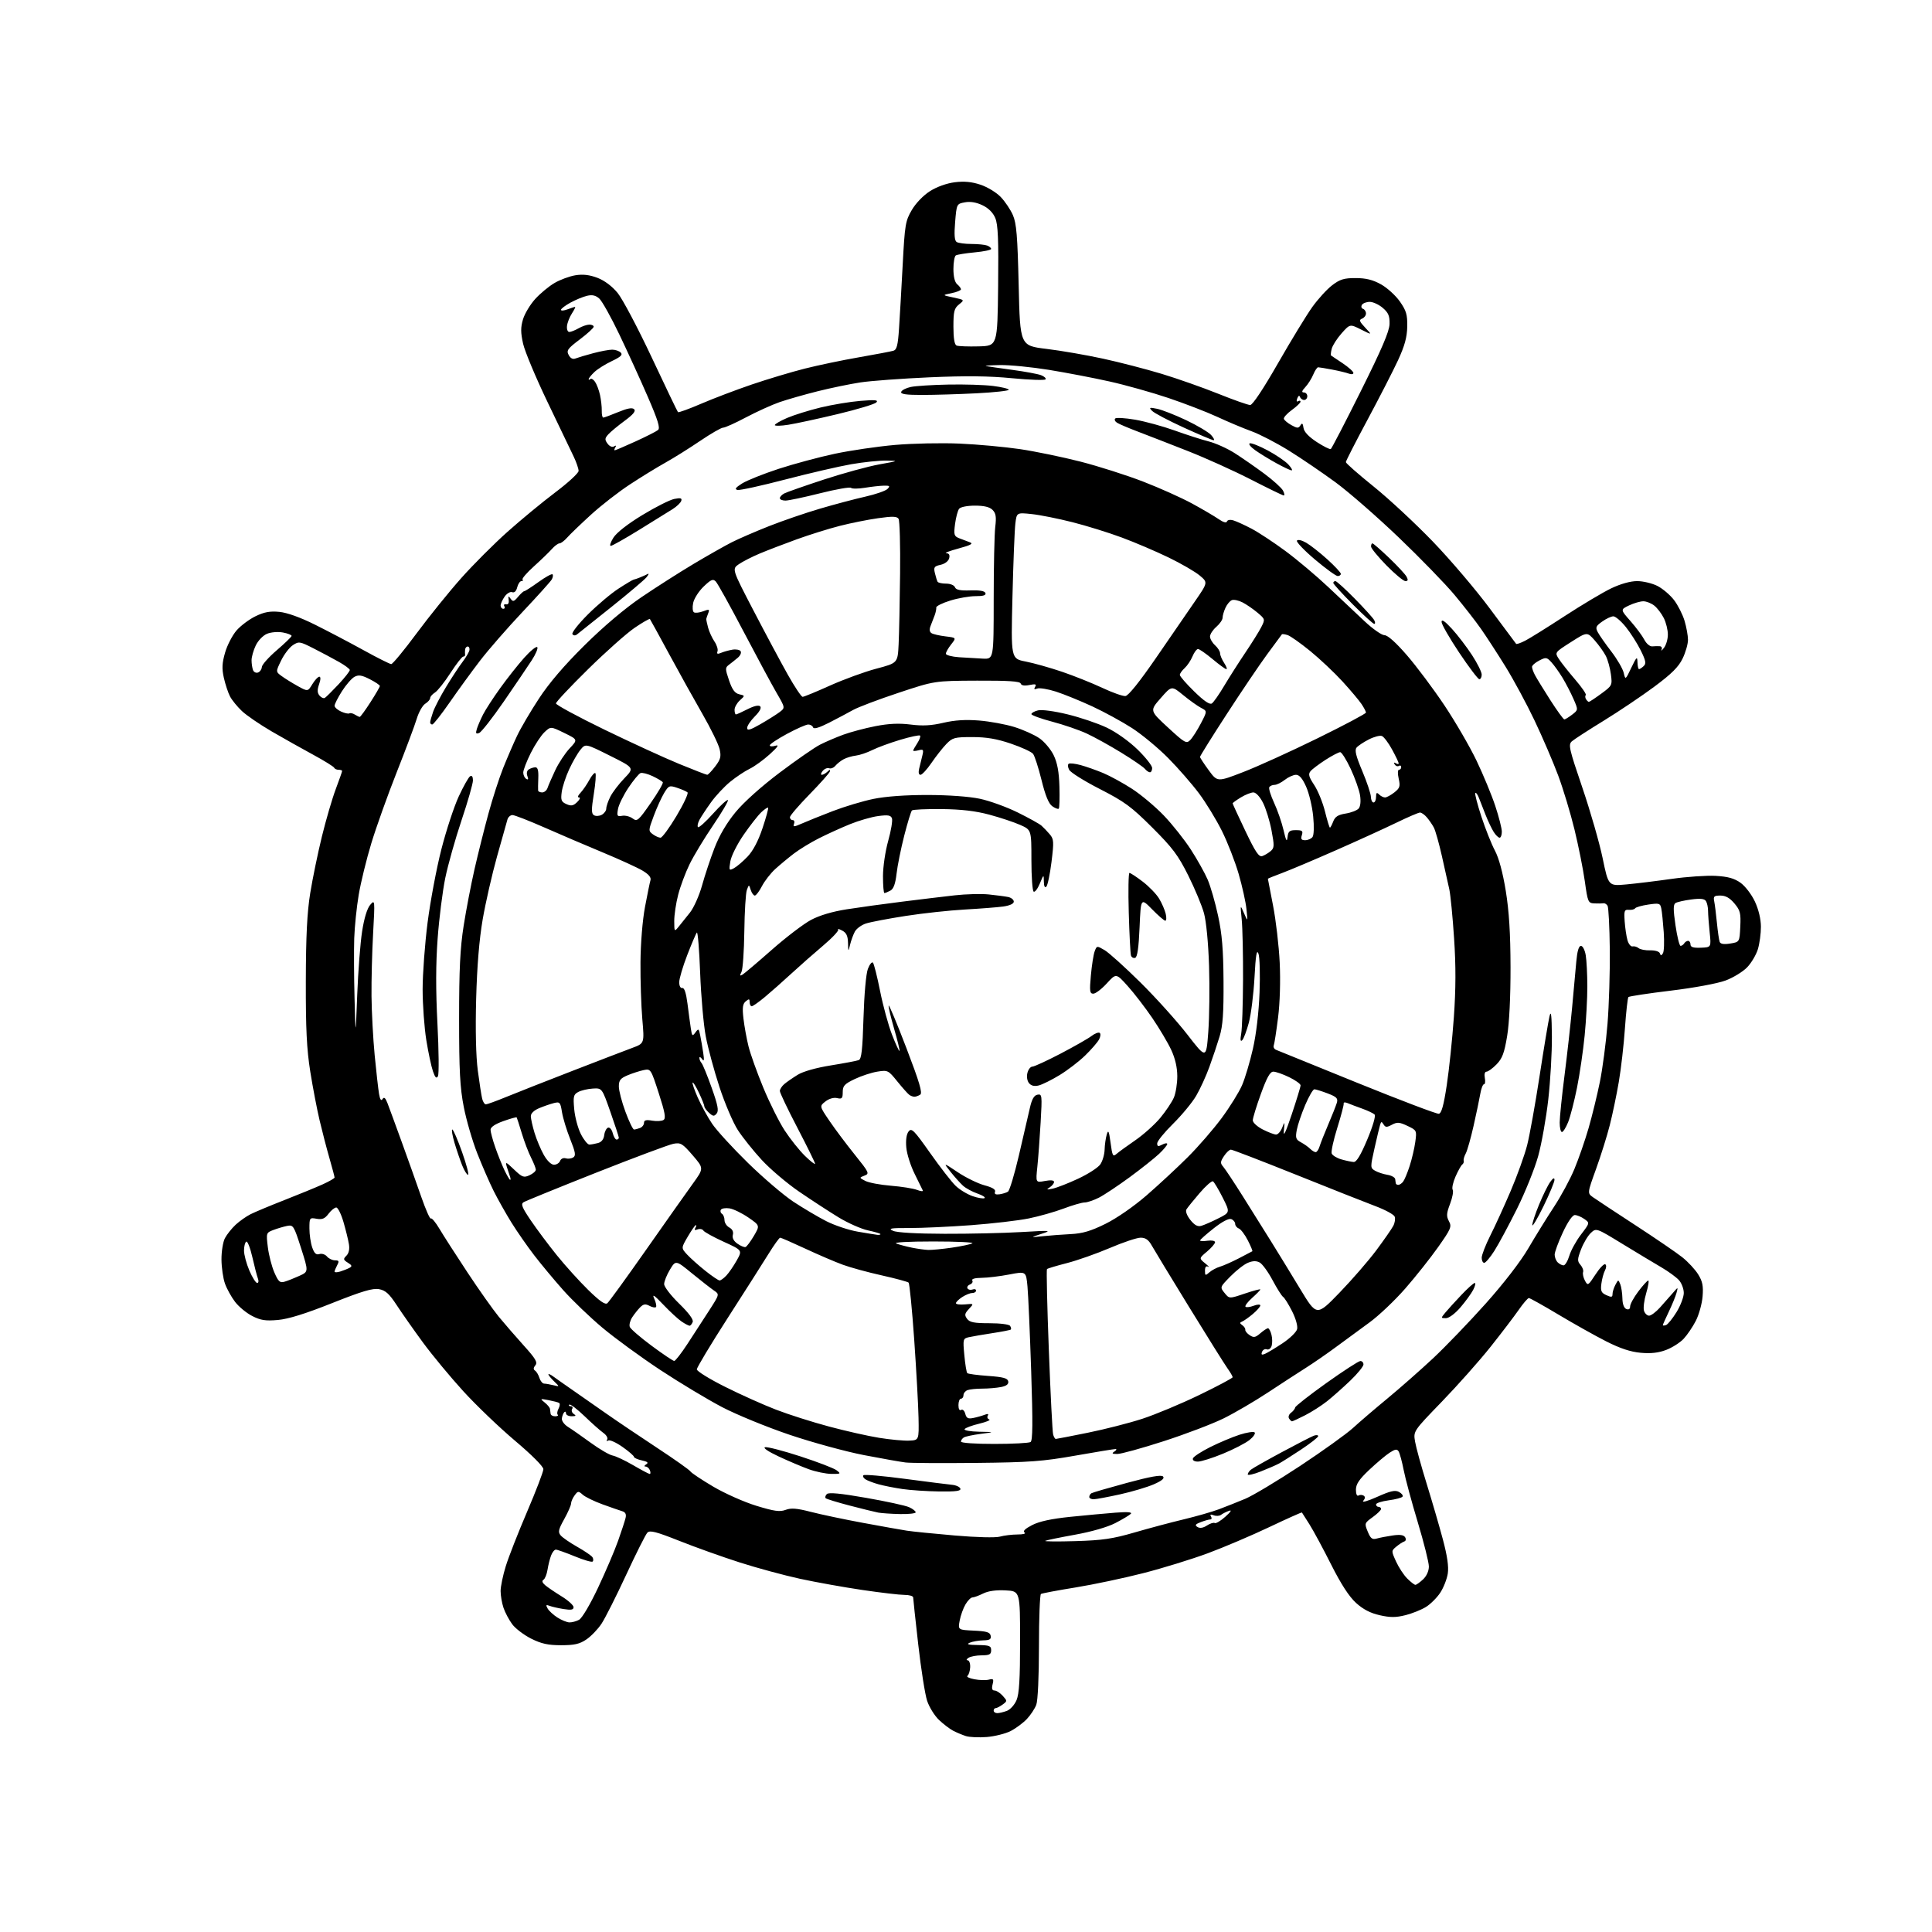 <?xml version="1.0" encoding="UTF-8" standalone="no"?>
<svg 
  version="1.1" 
  xmlns="http://www.w3.org/2000/svg" 
  xmlns:xlink="http://www.w3.org/1999/xlink" 
  xmlns:svg="http://www.w3.org/2000/svg"
  xmlns:rdf="http://www.w3.org/1999/02/22-rdf-syntax-ns#"
  xmlns:cc="http://creativecommons.org/ns#"
  xmlns:dc="http://purl.org/dc/elements/1.1/"
  viewBox="0 0 768 768"
  width="768"
  height="768"
>
<style>svg {background-color: white; }</style>"
<path stroke="none" fill="black" fill-rule="evenodd" d="M392.26,690.49C389.09,690.74 385.35,690.57 383.94,690.11C382.53,689.65 380.28,688.71 378.94,688.02C377.60,687.33 375.05,685.39 373.27,683.71C371.50,682.03 369.37,678.59 368.54,676.08C367.71,673.56 366.13,663.51 365.02,653.75C363.91,643.99 363.00,635.55 363.00,635.00C363.00,634.45 361.45,634.00 359.55,634.00C357.66,634.00 350.12,633.12 342.80,632.04C335.49,630.96 324.32,628.96 318.00,627.59C311.68,626.21 300.88,623.29 294.00,621.08C287.12,618.88 276.35,615.03 270.05,612.52C260.84,608.87 258.35,608.22 257.35,609.24C256.66,609.93 252.87,617.48 248.92,626.00C244.97,634.52 240.55,643.29 239.10,645.47C237.65,647.66 234.94,650.47 233.08,651.72C230.41,653.53 228.32,654.00 223.05,654.00C217.88,654.00 215.22,653.42 211.17,651.40C208.30,649.96 204.89,647.38 203.61,645.65C202.33,643.92 200.76,640.97 200.14,639.10C199.51,637.23 199.00,634.24 199.00,632.46C199.00,630.67 199.92,626.23 201.05,622.59C202.17,618.94 206.00,609.18 209.55,600.89C213.10,592.60 216.00,585.01 216.00,584.02C216.00,582.96 211.38,578.33 204.71,572.70C198.50,567.46 189.24,558.59 184.13,552.98C179.02,547.38 171.82,538.68 168.12,533.65C164.43,528.62 159.73,521.93 157.68,518.79C154.74,514.29 153.26,512.95 150.71,512.47C148.17,512.00 144.09,513.21 131.98,518.02C121.36,522.25 114.60,524.35 110.45,524.71C105.55,525.14 103.60,524.84 100.26,523.13C97.98,521.97 94.91,519.44 93.44,517.51C91.97,515.58 90.16,512.32 89.43,510.25C88.69,508.19 88.07,503.89 88.04,500.70C88.02,497.51 88.63,493.69 89.41,492.20C90.19,490.72 92.10,488.31 93.66,486.86C95.22,485.41 97.90,483.53 99.60,482.67C101.31,481.81 107.38,479.27 113.10,477.03C118.82,474.79 125.64,471.99 128.25,470.81C130.86,469.63 133.00,468.40 133.00,468.08C133.00,467.76 132.09,464.35 130.99,460.50C129.88,456.65 128.12,449.90 127.08,445.50C126.03,441.10 124.35,432.32 123.34,426.00C121.92,417.03 121.53,409.10 121.57,390.00C121.61,371.99 122.08,362.72 123.32,355.02C124.25,349.26 126.34,339.13 127.96,332.52C129.58,325.91 132.05,317.45 133.45,313.73C134.85,310.00 136.00,306.74 136.00,306.48C136.00,306.21 135.36,306.00 134.58,306.00C133.80,306.00 133.02,305.63 132.83,305.18C132.65,304.74 128.90,302.41 124.50,300.02C120.10,297.64 112.67,293.46 108.00,290.75C103.33,288.03 98.00,284.39 96.16,282.65C94.33,280.92 92.20,278.31 91.44,276.85C90.68,275.40 89.58,272.07 88.99,269.47C88.15,265.72 88.26,263.63 89.49,259.37C90.35,256.42 92.41,252.46 94.07,250.57C95.73,248.68 99.12,246.15 101.61,244.95C105.03,243.29 107.33,242.87 111.04,243.23C114.13,243.53 119.37,245.41 125.22,248.32C130.32,250.86 139.00,255.42 144.50,258.45C150.00,261.49 154.96,263.98 155.52,263.99C156.08,263.99 160.63,258.49 165.62,251.75C170.62,245.01 178.61,235.12 183.38,229.77C188.14,224.42 196.42,216.14 201.77,211.37C207.12,206.60 215.66,199.56 220.75,195.72C225.84,191.89 230.00,188.05 230.00,187.19C230.00,186.33 229.14,183.80 228.08,181.57C227.02,179.33 222.34,169.57 217.68,159.88C213.02,150.19 208.64,139.73 207.94,136.63C206.95,132.18 206.94,130.16 207.90,126.94C208.57,124.70 210.74,121.08 212.73,118.88C214.71,116.69 218.17,113.81 220.42,112.50C222.66,111.18 226.42,109.80 228.76,109.42C231.77,108.94 234.36,109.25 237.52,110.45C240.33,111.53 243.31,113.77 245.53,116.47C247.46,118.83 253.56,130.36 259.07,142.09C264.58,153.82 269.27,163.61 269.51,163.84C269.74,164.07 273.89,162.57 278.72,160.49C283.55,158.41 292.61,154.97 298.86,152.84C305.11,150.72 314.56,147.88 319.86,146.54C325.16,145.20 334.90,143.16 341.50,142.02C348.10,140.87 354.25,139.70 355.16,139.42C356.48,139.03 356.94,137.19 357.37,130.71C357.68,126.19 358.33,114.76 358.83,105.31C359.68,89.25 359.92,87.81 362.46,83.48C364.05,80.76 367.04,77.66 369.69,75.98C372.42,74.25 376.31,72.86 379.53,72.45C383.29,71.98 386.28,72.26 389.75,73.42C392.45,74.31 396.06,76.50 397.77,78.27C399.49,80.05 401.68,83.30 402.64,85.50C404.07,88.79 404.48,93.76 404.94,113.46C405.50,137.42 405.50,137.42 416.00,138.69C421.77,139.39 431.90,141.14 438.50,142.58C445.10,144.01 455.60,146.74 461.83,148.62C468.06,150.51 478.17,154.07 484.29,156.53C490.41,158.99 496.11,161.00 496.97,161.00C497.93,161.00 502.14,154.67 508.01,144.42C513.23,135.31 519.37,125.24 521.66,122.04C523.95,118.85 527.50,114.96 529.56,113.39C532.65,111.03 534.28,110.53 538.90,110.54C542.98,110.55 545.71,111.22 548.96,113.03C551.41,114.39 554.78,117.45 556.46,119.84C559.03,123.51 559.48,125.06 559.40,129.84C559.32,134.07 558.39,137.45 555.74,143.20C553.78,147.43 548.31,158.09 543.59,166.89C538.87,175.69 535.00,183.25 535.00,183.70C535.00,184.15 539.95,188.49 545.99,193.36C552.04,198.22 562.65,208.09 569.58,215.28C576.51,222.47 586.71,234.46 592.25,241.93C597.80,249.39 602.49,255.69 602.68,255.93C602.87,256.17 604.48,255.61 606.26,254.70C608.04,253.79 615.12,249.38 622.00,244.89C628.88,240.41 637.20,235.45 640.50,233.87C644.22,232.09 648.13,231.00 650.79,231.00C653.15,231.00 656.79,231.87 658.87,232.93C660.96,234.00 663.92,236.52 665.46,238.54C667.00,240.55 668.87,244.25 669.63,246.76C670.38,249.27 671.00,252.68 671.00,254.34C671.00,256.01 670.04,259.36 668.86,261.79C667.24,265.13 664.48,267.87 657.61,272.97C652.60,276.69 643.55,282.77 637.50,286.49C631.45,290.20 625.76,293.89 624.86,294.67C623.36,295.99 623.71,297.53 629.01,313.10C632.19,322.45 635.82,335.08 637.08,341.16C639.37,352.22 639.37,352.22 646.43,351.58C650.32,351.23 658.45,350.23 664.50,349.37C670.55,348.51 678.44,347.97 682.02,348.17C686.88,348.45 689.40,349.15 691.89,350.92C693.76,352.26 696.27,355.54 697.61,358.40C699.08,361.56 699.98,365.36 699.99,368.38C700.00,371.07 699.46,375.07 698.80,377.28C698.14,379.48 696.23,382.73 694.55,384.49C692.87,386.25 689.00,388.63 685.93,389.77C682.75,390.95 673.42,392.68 664.13,393.80C655.20,394.88 647.64,396.03 647.33,396.34C647.02,396.65 646.39,402.27 645.93,408.83C645.48,415.39 644.38,424.97 643.49,430.13C642.61,435.28 641.00,443.00 639.91,447.28C638.83,451.56 636.37,459.39 634.46,464.68C630.98,474.30 630.98,474.30 633.21,475.90C634.44,476.78 642.01,481.77 650.03,487.00C658.06,492.23 666.48,497.98 668.75,499.79C671.02,501.60 673.86,504.66 675.06,506.60C676.79,509.40 677.15,511.21 676.80,515.41C676.56,518.32 675.34,522.68 674.09,525.10C672.84,527.52 670.66,530.73 669.24,532.23C667.82,533.73 664.71,535.71 662.32,536.62C659.28,537.78 656.25,538.12 652.20,537.75C648.16,537.39 644.00,536.01 638.45,533.19C634.08,530.97 625.56,526.19 619.52,522.58C613.48,518.96 608.18,516.00 607.75,516.00C607.31,516.00 605.51,518.10 603.73,520.67C601.95,523.24 596.90,529.87 592.50,535.41C588.10,540.94 579.39,550.74 573.15,557.19C561.81,568.91 561.81,568.91 562.51,573.05C562.89,575.32 564.97,582.88 567.13,589.84C569.28,596.80 572.19,606.77 573.58,612.00C575.32,618.51 575.93,622.76 575.52,625.50C575.18,627.70 573.84,631.13 572.52,633.13C571.21,635.12 568.64,637.68 566.82,638.80C564.99,639.93 561.32,641.40 558.67,642.06C554.89,643.01 552.65,643.02 548.48,642.08C544.78,641.25 541.87,639.75 539.05,637.19C536.30,634.69 533.11,629.78 529.18,622.00C526.00,615.67 522.12,608.48 520.56,606.00C519.00,603.52 517.64,601.39 517.53,601.24C517.41,601.10 511.58,603.72 504.55,607.05C497.53,610.39 486.54,615.06 480.14,617.44C473.74,619.81 462.20,623.37 454.50,625.34C446.80,627.32 434.67,629.88 427.54,631.04C420.42,632.19 414.23,633.36 413.79,633.63C413.36,633.90 413.00,643.29 413.00,654.49C413.00,666.46 412.56,676.03 411.94,677.68C411.35,679.23 409.66,681.78 408.19,683.34C406.71,684.90 403.82,687.05 401.76,688.11C399.71,689.16 395.43,690.23 392.26,690.49zM396.43,681.00C397.22,681.00 398.95,680.59 400.28,680.08C401.60,679.58 403.32,677.67 404.09,675.83C405.14,673.34 405.50,667.44 405.50,652.50C405.50,632.50 405.50,632.50 399.71,632.20C395.93,632.00 392.83,632.44 390.80,633.45C389.09,634.30 387.18,635.00 386.56,635.00C385.94,635.00 384.70,636.24 383.81,637.75C382.91,639.26 381.87,642.16 381.49,644.20C380.80,647.90 380.80,647.90 387.14,648.20C392.24,648.44 393.55,648.84 393.81,650.25C394.07,651.62 393.43,652.02 390.82,652.07C389.00,652.11 386.60,652.53 385.50,653.00C384.03,653.63 384.89,653.88 388.75,653.93C393.31,653.99 394.00,654.26 394.00,656.00C394.00,657.64 393.33,658.00 390.25,658.02C388.19,658.02 385.82,658.47 385.00,659.00C384.18,659.53 384.01,659.98 384.64,659.98C385.27,659.99 385.73,661.24 385.66,662.75C385.58,664.26 385.10,665.80 384.58,666.17C384.06,666.54 385.30,667.15 387.33,667.53C389.36,667.92 391.96,667.98 393.10,667.68C394.89,667.22 395.10,667.48 394.57,669.57C394.15,671.25 394.38,672.00 395.33,672.00C396.08,672.00 397.54,672.94 398.58,674.09C400.44,676.14 400.44,676.21 398.55,677.59C397.49,678.37 396.25,679.00 395.81,679.00C395.36,679.00 395.00,679.45 395.00,680.00C395.00,680.55 395.65,681.00 396.43,681.00zM226.32,644.93C227.31,644.97 229.05,644.51 230.18,643.90C231.36,643.27 234.57,637.86 237.73,631.15C240.75,624.74 244.34,616.35 245.70,612.50C247.07,608.65 248.40,604.55 248.68,603.39C249.03,601.93 248.61,601.11 247.34,600.73C246.33,600.42 242.80,599.20 239.50,598.00C236.20,596.80 232.67,595.08 231.66,594.18C229.94,592.64 229.72,592.66 228.41,594.45C227.63,595.51 227.00,596.97 227.00,597.69C227.00,598.41 225.77,601.19 224.28,603.88C221.99,607.98 221.76,609.01 222.86,610.33C223.58,611.19 226.56,613.26 229.50,614.91C232.43,616.57 235.14,618.42 235.52,619.03C235.89,619.64 235.93,620.41 235.59,620.74C235.26,621.08 232.05,620.15 228.47,618.67C224.89,617.20 221.51,616.00 220.96,616.00C220.40,616.00 219.55,617.05 219.06,618.34C218.57,619.63 217.94,622.17 217.65,623.99C217.36,625.81 216.64,627.61 216.04,627.98C215.32,628.42 215.56,629.16 216.73,630.15C217.70,630.98 220.64,632.97 223.25,634.58C225.86,636.18 228.00,638.12 228.00,638.88C228.00,639.92 227.05,640.10 224.09,639.63C221.94,639.29 219.40,638.71 218.45,638.34C217.05,637.80 216.90,638.00 217.68,639.39C218.21,640.34 219.96,641.95 221.57,642.98C223.18,644.01 225.32,644.89 226.32,644.93zM562.64,630.00C563.04,630.00 564.41,629.02 565.69,627.83C567.09,626.51 568.00,624.49 568.00,622.71C568.00,621.09 566.01,613.18 563.59,605.13C561.16,597.09 558.64,587.75 557.99,584.39C557.33,581.04 556.43,577.70 555.98,576.97C555.33,575.92 554.60,576.03 552.34,577.51C550.78,578.53 547.14,581.60 544.25,584.33C540.25,588.11 539.00,589.99 539.00,592.20C539.00,593.89 539.42,594.86 540.00,594.50C540.55,594.16 541.47,594.17 542.05,594.53C542.76,594.97 542.72,595.63 541.91,596.61C541.26,597.40 543.74,596.69 547.44,595.03C552.70,592.67 554.58,592.24 556.11,593.06C557.18,593.63 557.83,594.47 557.55,594.92C557.27,595.37 554.78,596.04 552.02,596.40C549.26,596.77 547.00,597.50 547.00,598.03C547.00,598.57 547.45,599.00 548.00,599.00C548.55,599.00 549.00,599.38 549.00,599.84C549.00,600.30 547.50,601.76 545.66,603.09C542.39,605.45 542.35,605.57 543.70,608.85C544.84,611.61 545.48,612.10 547.30,611.59C548.51,611.25 551.35,610.70 553.62,610.37C556.48,609.95 557.98,610.16 558.55,611.07C559.02,611.84 558.88,612.54 558.19,612.77C557.55,612.98 556.13,613.91 555.03,614.83C553.05,616.49 553.05,616.53 554.96,620.74C556.03,623.08 558.02,626.12 559.40,627.49C560.78,628.87 562.24,630.00 562.64,630.00zM427.50,612.62C438.28,612.30 442.29,611.71 451.00,609.18C456.77,607.50 465.55,605.16 470.50,603.98C475.45,602.80 481.75,601.00 484.50,599.97C487.25,598.94 491.98,597.06 495.00,595.80C498.02,594.53 507.85,588.64 516.84,582.71C525.82,576.77 535.27,569.99 537.84,567.64C540.40,565.29 546.55,560.02 551.50,555.94C556.45,551.85 564.59,544.68 569.60,540.01C574.60,535.33 584.05,525.51 590.60,518.18C597.85,510.07 604.48,501.46 607.56,496.18C610.35,491.41 614.91,484.03 617.70,479.79C620.50,475.55 624.16,468.78 625.84,464.73C627.52,460.69 630.05,453.41 631.46,448.54C632.87,443.67 634.90,435.37 635.97,430.09C637.05,424.82 638.41,414.43 639.01,407.00C639.61,399.57 640.02,386.23 639.92,377.35C639.82,368.47 639.42,360.68 639.03,360.05C638.64,359.41 637.91,358.97 637.41,359.07C636.91,359.16 635.31,359.18 633.85,359.12C631.30,359.00 631.16,358.69 629.98,350.25C629.30,345.44 627.46,336.21 625.88,329.74C624.31,323.27 621.39,313.59 619.39,308.24C617.39,302.88 613.19,293.10 610.05,286.50C606.92,279.90 601.70,270.23 598.47,265.00C595.23,259.77 590.85,253.03 588.73,250.00C586.62,246.97 581.88,240.90 578.21,236.50C574.54,232.10 564.56,221.82 556.02,213.65C547.48,205.48 536.23,195.66 531.00,191.81C525.77,187.97 517.45,182.30 512.50,179.22C507.55,176.13 500.80,172.63 497.50,171.43C494.20,170.23 488.10,167.67 483.94,165.73C479.78,163.80 471.01,160.42 464.44,158.20C457.87,155.99 447.32,153.03 441.00,151.63C434.68,150.22 423.88,148.15 417.00,147.03C410.12,145.92 401.35,145.05 397.50,145.12C393.65,145.18 391.18,145.37 392.00,145.53C392.82,145.69 397.55,146.37 402.50,147.04C407.45,147.71 412.54,148.65 413.81,149.13C415.08,149.61 415.90,150.35 415.63,150.79C415.36,151.23 409.37,151.03 402.32,150.35C393.08,149.45 383.92,149.36 369.50,149.99C358.50,150.48 346.12,151.39 342.00,152.02C337.88,152.65 330.23,154.23 325.00,155.54C319.77,156.85 313.00,158.79 309.94,159.84C306.88,160.90 300.88,163.62 296.60,165.88C292.33,168.15 288.21,170.00 287.45,170.00C286.70,170.00 282.57,172.38 278.29,175.28C274.00,178.19 267.80,182.07 264.50,183.91C261.20,185.75 254.85,189.64 250.40,192.57C245.94,195.49 238.96,200.91 234.90,204.62C230.83,208.34 226.59,212.41 225.47,213.69C224.35,214.96 222.97,216.00 222.40,216.00C221.83,216.00 220.46,217.01 219.37,218.25C218.27,219.49 215.06,222.59 212.24,225.13C209.41,227.68 207.38,230.04 207.72,230.38C208.06,230.72 207.86,231.00 207.28,231.00C206.69,231.00 205.94,232.11 205.60,233.46C205.21,235.02 204.47,235.73 203.59,235.40C202.83,235.10 201.49,235.90 200.60,237.16C199.72,238.41 199.00,240.02 199.00,240.72C199.00,241.43 199.48,242.00 200.06,242.00C200.64,242.00 200.83,241.54 200.48,240.98C200.14,240.41 200.45,240.07 201.18,240.23C201.99,240.39 202.39,239.74 202.21,238.50C201.97,236.84 202.10,236.75 202.98,238.00C203.89,239.29 204.30,239.19 205.93,237.25C206.97,236.01 208.08,235.00 208.41,235.00C208.73,235.00 211.27,233.37 214.04,231.38C216.81,229.38 219.33,228.00 219.63,228.30C219.94,228.60 219.80,229.52 219.34,230.34C218.88,231.15 213.64,236.98 207.70,243.27C201.76,249.57 194.17,258.27 190.84,262.61C187.51,266.95 182.06,274.44 178.73,279.25C175.39,284.06 172.29,288.00 171.83,288.00C171.37,288.00 171.00,287.62 171.00,287.15C171.00,286.68 171.52,284.82 172.15,283.01C172.78,281.20 175.09,276.75 177.30,273.11C179.50,269.48 182.45,264.98 183.86,263.13C185.27,261.28 186.51,259.14 186.62,258.38C186.73,257.62 186.41,257.00 185.91,257.00C185.41,257.00 184.95,257.56 184.88,258.25C184.82,258.94 184.82,259.84 184.88,260.25C184.95,260.66 184.61,261.00 184.14,261.00C183.67,261.00 181.37,263.95 179.04,267.55C176.71,271.16 173.95,274.64 172.90,275.29C171.86,275.95 171.00,276.94 171.00,277.50C171.00,278.06 170.12,279.07 169.04,279.74C167.97,280.41 166.45,283.11 165.66,285.73C164.87,288.35 161.29,297.93 157.69,307.01C154.10,316.09 149.57,328.76 147.62,335.16C145.68,341.56 143.42,350.78 142.60,355.65C141.78,360.52 140.97,368.32 140.81,373.00C140.66,377.68 140.71,388.48 140.94,397.00C141.35,412.50 141.35,412.50 142.00,395.50C142.36,386.15 143.23,374.77 143.95,370.21C144.76,365.00 145.95,361.10 147.15,359.71C149.04,357.52 149.06,357.64 148.32,371.00C147.90,378.43 147.62,389.68 147.68,396.00C147.74,402.32 148.31,412.90 148.94,419.50C149.58,426.10 150.36,433.01 150.68,434.85C151.07,437.12 151.52,437.77 152.07,436.88C152.66,435.94 153.21,436.40 154.03,438.53C154.66,440.17 157.22,447.12 159.71,454.00C162.20,460.88 165.69,470.66 167.45,475.75C169.22,480.84 170.94,484.73 171.28,484.38C171.62,484.04 173.16,485.89 174.70,488.49C176.24,491.09 181.24,498.88 185.82,505.80C190.39,512.72 196.01,520.66 198.29,523.44C200.58,526.22 205.05,531.38 208.23,534.90C212.91,540.08 213.78,541.56 212.82,542.72C212.00,543.70 211.96,544.36 212.68,544.83C213.26,545.20 214.05,546.51 214.43,547.75C214.82,548.99 215.67,550.01 216.32,550.01C216.97,550.02 218.62,550.31 220.00,550.65C222.50,551.27 222.50,551.27 220.25,549.10C219.01,547.90 218.00,546.66 218.00,546.34C218.00,546.02 218.84,546.37 219.87,547.13C220.90,547.88 224.38,550.34 227.62,552.58C230.85,554.83 236.88,559.03 241.00,561.92C245.12,564.81 254.18,570.91 261.13,575.49C268.08,580.06 274.06,584.29 274.43,584.89C274.81,585.50 278.89,588.22 283.51,590.95C288.12,593.67 295.85,597.11 300.68,598.58C307.82,600.76 309.99,601.06 312.29,600.20C314.48,599.37 316.73,599.55 322.31,600.99C326.26,602.01 335.57,603.98 343.00,605.35C350.43,606.73 358.30,608.13 360.50,608.47C362.70,608.81 371.25,609.67 379.50,610.38C388.22,611.13 395.75,611.32 397.49,610.83C399.14,610.37 402.29,609.99 404.49,609.98C406.77,609.98 407.97,609.64 407.28,609.20C406.48,608.68 407.49,607.69 410.28,606.25C413.18,604.76 417.94,603.74 425.50,602.96C431.55,602.34 439.65,601.60 443.50,601.30C448.22,600.94 450.17,601.09 449.50,601.78C448.95,602.33 446.18,603.99 443.33,605.46C440.22,607.06 433.87,608.89 427.33,610.07C421.38,611.14 416.05,612.24 415.50,612.51C414.95,612.78 420.35,612.83 427.50,612.62zM479.77,606.42C481.03,605.59 482.43,605.15 482.88,605.43C483.34,605.71 485.24,604.57 487.10,602.91C489.32,600.93 489.80,600.12 488.50,600.59C487.40,600.99 485.99,601.70 485.38,602.17C484.76,602.65 483.45,602.73 482.46,602.35C481.23,601.88 480.90,602.03 481.39,602.83C481.79,603.47 481.67,604.00 481.12,604.00C480.58,604.00 478.88,604.48 477.35,605.06C475.15,605.90 474.87,606.30 476.02,607.01C476.97,607.60 478.28,607.39 479.77,606.42zM357.75,601.86C354.31,601.79 350.42,601.52 349.11,601.28C347.79,601.03 342.69,599.78 337.77,598.49C332.86,597.21 328.56,595.89 328.23,595.57C327.90,595.24 328.11,594.49 328.68,593.92C329.42,593.18 334.12,593.63 344.26,595.41C352.26,596.81 359.97,598.48 361.40,599.14C362.83,599.79 364.00,600.70 364.00,601.16C364.00,601.62 361.19,601.94 357.75,601.86zM434.75,595.98C433.79,595.99 433.00,595.58 433.00,595.06C433.00,594.54 433.38,593.88 433.85,593.59C434.32,593.30 440.68,591.45 447.99,589.47C457.21,586.97 461.59,586.19 462.31,586.91C463.04,587.64 461.93,588.59 458.69,590.02C456.13,591.15 450.08,592.95 445.26,594.02C440.44,595.08 435.71,595.97 434.75,595.98zM373.33,592.88C368.48,592.81 361.90,592.38 358.73,591.91C355.56,591.45 351.28,590.60 349.23,590.03C347.18,589.47 344.84,588.57 344.03,588.05C343.22,587.53 342.86,586.81 343.23,586.43C343.60,586.06 351.02,586.70 359.70,587.86C368.39,589.01 376.82,590.08 378.42,590.23C380.03,590.38 381.53,591.06 381.76,591.75C382.07,592.69 379.99,592.97 373.33,592.88zM501.15,584.94C498.32,586.06 496.00,586.58 496.00,586.11C496.00,585.63 496.56,584.78 497.25,584.22C497.94,583.65 503.45,580.53 509.50,577.28C515.55,574.03 521.29,571.08 522.25,570.72C523.21,570.36 524.00,570.43 524.00,570.88C524.00,571.34 520.96,573.72 517.25,576.19C513.54,578.65 509.55,581.18 508.40,581.79C507.24,582.41 503.98,583.83 501.15,584.94zM258.22,585.91C258.61,585.96 258.68,585.33 258.36,584.50C258.05,583.67 257.27,582.99 256.64,582.98C255.96,582.98 256.06,582.62 256.88,582.09C257.90,581.45 257.44,581.04 255.13,580.53C253.41,580.15 252.00,579.51 252.00,579.11C252.00,578.71 249.95,576.94 247.44,575.17C244.93,573.40 242.39,572.26 241.79,572.63C241.15,573.02 240.97,572.85 241.36,572.22C241.73,571.63 241.06,570.46 239.87,569.62C238.69,568.79 235.29,565.78 232.33,562.92C229.36,560.07 226.65,558.02 226.30,558.37C225.95,558.71 226.22,559.00 226.89,559.00C227.57,559.00 227.81,559.50 227.43,560.11C227.05,560.72 227.36,561.62 228.12,562.10C229.14,562.74 228.92,562.97 227.25,562.98C226.01,562.99 225.00,562.47 225.00,561.83C225.00,561.19 224.69,560.98 224.31,561.36C223.93,561.74 223.50,562.83 223.35,563.78C223.20,564.77 224.25,566.24 225.79,567.22C227.28,568.15 231.36,571.00 234.86,573.55C238.36,576.09 242.25,578.36 243.51,578.59C244.76,578.81 248.42,580.54 251.64,582.41C254.86,584.29 257.82,585.86 258.22,585.91zM330.50,585.90C328.30,585.87 324.25,585.04 321.50,584.04C318.75,583.04 313.35,580.75 309.50,578.95C305.37,577.02 303.17,575.52 304.14,575.29C305.03,575.07 311.35,576.71 318.17,578.93C324.99,581.15 331.46,583.63 332.54,584.45C334.38,585.84 334.25,585.93 330.50,585.90zM388.00,581.53C374.52,581.67 361.93,581.60 360.00,581.36C358.07,581.13 350.65,579.82 343.50,578.44C336.35,577.07 323.07,573.44 314.00,570.39C304.93,567.33 292.77,562.35 287.00,559.33C281.23,556.30 270.20,549.67 262.50,544.60C254.80,539.52 244.43,531.95 239.46,527.78C234.48,523.60 227.47,516.88 223.88,512.84C220.29,508.80 215.10,502.57 212.36,499.00C209.61,495.43 205.54,489.57 203.31,485.99C201.09,482.40 197.92,476.78 196.27,473.49C194.62,470.19 191.68,463.45 189.73,458.50C187.78,453.55 185.36,445.22 184.35,440.00C182.85,432.29 182.50,425.69 182.50,405.00C182.50,385.32 182.91,376.87 184.31,368.00C185.30,361.68 187.25,351.55 188.63,345.50C190.01,339.45 192.49,329.56 194.13,323.53C195.77,317.49 198.42,309.28 200.02,305.29C201.62,301.29 204.10,295.54 205.54,292.51C206.97,289.47 210.87,282.83 214.20,277.75C218.24,271.56 224.25,264.53 232.37,256.50C240.02,248.94 248.38,241.87 255.00,237.38C260.78,233.46 270.10,227.51 275.72,224.16C281.34,220.81 288.17,216.94 290.89,215.56C293.61,214.18 300.26,211.30 305.67,209.16C311.08,207.02 320.23,203.88 326.00,202.19C331.77,200.49 339.85,198.35 343.95,197.43C348.04,196.51 352.01,195.13 352.77,194.38C353.93,193.21 353.72,193.01 351.32,193.06C349.77,193.09 346.38,193.47 343.79,193.90C341.19,194.32 338.72,194.34 338.29,193.93C337.85,193.52 332.32,194.49 326.00,196.08C319.68,197.67 313.49,198.98 312.25,198.99C311.01,198.99 310.00,198.57 310.00,198.04C310.00,197.50 310.79,196.66 311.75,196.15C312.71,195.64 319.80,193.16 327.50,190.63C335.20,188.11 345.10,185.40 349.50,184.61C357.25,183.22 357.34,183.18 352.38,183.09C349.57,183.04 343.27,183.69 338.38,184.54C333.50,185.39 321.71,188.12 312.19,190.60C302.67,193.09 294.12,194.96 293.19,194.76C291.92,194.48 292.37,193.84 295.00,192.18C296.93,190.97 303.45,188.36 309.50,186.38C315.55,184.41 325.58,181.71 331.79,180.39C338.00,179.07 348.80,177.48 355.79,176.87C362.78,176.26 374.35,176.02 381.50,176.34C388.65,176.65 399.45,177.65 405.50,178.54C411.55,179.44 422.35,181.67 429.50,183.50C436.65,185.33 447.87,188.91 454.44,191.45C461.01,193.99 469.79,197.93 473.94,200.20C478.10,202.47 482.82,205.24 484.43,206.36C486.26,207.63 487.51,207.98 487.73,207.30C487.95,206.66 489.02,206.48 490.30,206.87C491.51,207.23 494.77,208.72 497.55,210.18C500.32,211.64 506.40,215.65 511.05,219.09C515.70,222.53 523.33,228.96 528.00,233.36C532.67,237.77 539.17,243.88 542.42,246.94C545.68,250.00 549.25,252.50 550.36,252.50C551.64,252.50 554.92,255.43 559.30,260.50C563.11,264.90 569.80,273.84 574.16,280.36C578.52,286.89 584.27,296.79 586.94,302.36C589.61,307.94 592.96,316.04 594.39,320.36C595.83,324.69 597.00,329.30 597.00,330.61C597.00,331.93 596.60,333.00 596.12,333.00C595.63,333.00 594.58,331.99 593.79,330.75C593.00,329.51 591.55,326.48 590.57,324.00C589.59,321.52 588.37,318.43 587.87,317.11C587.36,315.80 586.72,314.94 586.45,315.21C586.18,315.48 587.27,319.71 588.87,324.60C590.47,329.50 592.90,335.59 594.26,338.14C595.84,341.11 597.39,346.88 598.57,354.14C599.88,362.22 600.43,370.99 600.46,384.50C600.48,396.24 599.97,406.69 599.11,411.86C597.99,418.61 597.18,420.77 594.89,423.11C593.34,424.70 591.55,426.00 590.92,426.00C590.23,426.00 589.96,427.01 590.24,428.50C590.51,429.87 590.36,431.00 589.91,431.00C589.46,431.00 588.80,432.69 588.45,434.75C588.10,436.81 586.90,442.55 585.78,447.50C584.67,452.45 583.26,457.40 582.67,458.50C582.07,459.60 581.69,460.91 581.84,461.41C581.99,461.91 581.73,462.58 581.28,462.91C580.82,463.23 579.62,465.37 578.61,467.66C577.60,469.95 577.08,472.33 577.46,472.94C577.84,473.55 577.37,476.08 576.42,478.56C574.98,482.34 574.91,483.46 575.98,485.46C577.15,487.64 576.79,488.49 571.71,495.70C568.66,500.03 562.77,507.45 558.63,512.19C554.49,516.93 548.10,522.99 544.45,525.65C540.80,528.32 534.81,532.71 531.15,535.41C527.49,538.12 522.02,541.89 519.00,543.80C515.98,545.71 509.23,550.10 504.00,553.55C498.77,557.00 490.90,561.61 486.50,563.79C482.10,565.97 471.36,570.06 462.64,572.88C453.92,575.70 445.60,577.99 444.14,577.98C442.07,577.97 441.82,577.76 443.00,577.00C443.82,576.47 444.02,576.02 443.43,576.02C442.84,576.01 435.64,577.19 427.43,578.64C414.45,580.93 409.30,581.31 388.00,581.53zM476.17,581.01C474.77,581.00 473.98,580.50 474.20,579.75C474.40,579.06 477.48,577.04 481.03,575.26C484.59,573.48 489.86,571.26 492.74,570.33C495.62,569.40 498.32,568.99 498.74,569.41C499.16,569.83 498.23,571.20 496.67,572.44C495.12,573.68 490.39,576.12 486.17,577.86C481.95,579.60 477.45,581.01 476.17,581.01zM395.25,573.98C402.54,573.98 409.02,573.64 409.66,573.23C410.53,572.68 410.59,565.62 409.91,545.00C409.41,529.87 408.75,514.76 408.44,511.42C407.88,505.34 407.88,505.34 401.19,506.63C397.51,507.34 392.56,507.94 390.19,507.96C387.56,507.99 386.12,508.39 386.50,509.01C386.85,509.56 386.43,510.28 385.57,510.61C384.71,510.94 384.28,511.64 384.61,512.17C384.93,512.70 385.83,512.89 386.60,512.60C387.37,512.30 388.00,512.50 388.00,513.03C388.00,513.56 387.31,514.00 386.46,514.00C385.62,514.00 383.82,514.73 382.46,515.62C381.11,516.50 380.00,517.59 380.00,518.04C380.00,518.49 381.61,518.70 383.59,518.52C387.18,518.18 387.18,518.18 385.16,520.34C383.46,522.16 383.34,522.77 384.43,524.25C385.46,525.65 387.24,526.00 393.30,526.00C397.59,526.00 401.17,526.46 401.54,527.07C401.90,527.65 402.03,528.30 401.82,528.51C401.61,528.72 398.31,529.37 394.47,529.95C390.64,530.54 386.42,531.26 385.11,531.56C382.81,532.09 382.74,532.35 383.34,538.70C383.67,542.32 384.20,545.54 384.51,545.84C384.82,546.15 388.54,546.65 392.78,546.95C398.79,547.38 400.55,547.85 400.79,549.12C401.00,550.23 400.12,550.93 397.92,551.37C396.18,551.71 392.82,552.00 390.46,552.00C388.10,552.00 385.45,552.27 384.58,552.61C383.71,552.94 383.00,553.84 383.00,554.61C383.00,555.37 382.55,556.00 382.00,556.00C381.45,556.00 381.00,557.15 381.00,558.56C381.00,560.12 381.42,560.86 382.07,560.46C382.66,560.09 383.39,560.78 383.71,562.00C384.17,563.75 384.81,564.09 386.89,563.67C388.33,563.38 390.36,562.81 391.41,562.40C392.68,561.91 393.10,562.03 392.66,562.74C392.29,563.34 392.55,564.02 393.24,564.25C393.93,564.48 392.14,565.24 389.25,565.94C386.36,566.63 383.74,567.61 383.44,568.10C383.13,568.60 385.72,569.06 389.19,569.13C395.50,569.26 395.50,569.26 389.89,569.98C386.81,570.38 383.77,571.02 383.14,571.41C382.51,571.80 382.00,572.54 382.00,573.06C382.00,573.60 387.63,573.99 395.25,573.98zM361.40,572.67C365.31,572.50 365.31,572.50 365.13,563.50C365.03,558.55 364.25,544.60 363.41,532.50C362.56,520.40 361.56,510.21 361.18,509.86C360.81,509.51 356.00,508.21 350.50,506.98C345.00,505.76 338.02,503.85 335.00,502.74C331.98,501.64 325.29,498.77 320.14,496.37C314.99,493.97 310.48,492.00 310.13,492.00C309.77,492.00 307.69,494.90 305.49,498.45C303.30,501.99 295.99,513.47 289.25,523.96C282.51,534.44 277.00,543.62 277.00,544.34C277.00,545.07 282.06,548.20 288.25,551.29C294.44,554.39 303.56,558.48 308.52,560.38C313.47,562.29 322.92,565.30 329.52,567.06C336.11,568.83 345.10,570.86 349.50,571.56C353.90,572.27 359.26,572.77 361.40,572.67zM419.69,572.00C420.00,572.00 425.73,570.89 432.43,569.53C439.14,568.18 448.87,565.69 454.06,564.00C459.25,562.31 469.46,558.05 476.75,554.52C484.04,550.99 490.00,547.82 490.00,547.46C490.00,547.10 489.05,545.48 487.89,543.85C486.73,542.22 479.87,531.26 472.64,519.49C465.41,507.72 458.73,496.72 457.80,495.05C456.56,492.83 455.36,492.00 453.42,492.00C451.95,492.00 446.43,493.84 441.16,496.10C435.88,498.35 428.21,501.05 424.12,502.10C420.02,503.15 416.45,504.22 416.19,504.48C415.93,504.74 416.26,519.25 416.93,536.73C417.59,554.20 418.36,569.29 418.64,570.25C418.91,571.21 419.39,572.00 419.69,572.00zM513.59,565.00C513.33,565.00 512.80,564.48 512.41,563.85C512.01,563.21 512.37,562.20 513.20,561.60C514.02,560.99 514.77,560.05 514.85,559.50C514.94,558.95 520.52,554.58 527.25,549.78C533.99,544.98 540.06,541.04 540.75,541.03C541.44,541.01 542.00,541.63 542.00,542.40C542.00,543.16 539.64,546.06 536.75,548.83C533.86,551.59 529.70,555.29 527.50,557.03C525.30,558.77 521.38,561.28 518.78,562.60C516.19,563.92 513.85,565.00 513.59,565.00zM220.67,563.00C221.58,563.00 222.05,562.72 221.70,562.37C221.35,562.02 221.51,560.92 222.04,559.93C222.57,558.93 222.67,557.92 222.25,557.68C221.84,557.43 219.93,556.94 218.00,556.57C214.67,555.94 214.60,555.98 216.50,557.50C217.60,558.37 218.56,559.52 218.62,560.04C218.69,560.57 218.81,561.45 218.88,562.00C218.94,562.55 219.75,563.00 220.67,563.00zM268.01,541.00C268.47,541.00 270.83,537.96 273.26,534.25C275.68,530.54 279.55,524.58 281.86,521.00C286.05,514.50 286.05,514.50 283.81,513.00C282.59,512.17 278.66,509.11 275.10,506.20C268.62,500.89 268.62,500.89 266.31,504.70C265.05,506.79 264.01,509.38 264.01,510.45C264.00,511.52 266.69,515.01 269.97,518.20C273.80,521.94 275.73,524.54 275.36,525.50C275.04,526.33 274.48,527.00 274.12,527.00C273.75,527.00 272.33,526.26 270.97,525.35C269.61,524.44 266.32,521.41 263.67,518.62C260.00,514.76 259.13,514.19 260.08,516.27C260.76,517.78 261.07,519.27 260.75,519.59C260.43,519.90 259.26,519.68 258.16,519.08C256.58,518.24 255.78,518.37 254.50,519.64C253.60,520.54 252.17,522.34 251.32,523.63C250.47,524.93 250.04,526.65 250.35,527.47C250.66,528.28 254.57,531.66 259.04,534.97C263.52,538.29 267.55,541.00 268.01,541.00zM502.80,538.20C503.74,537.81 506.89,535.92 509.79,534.00C512.70,532.08 515.32,529.54 515.62,528.37C515.93,527.13 515.09,524.13 513.60,521.19C512.19,518.41 510.60,515.87 510.06,515.54C509.52,515.20 507.64,512.22 505.87,508.91C504.11,505.60 501.80,502.43 500.74,501.86C499.40,501.14 497.99,501.18 496.06,501.98C494.54,502.60 491.41,505.04 489.11,507.39C484.92,511.66 484.91,511.67 486.79,513.98C488.66,516.30 488.66,516.30 494.83,514.21C498.22,513.07 501.00,512.33 501.00,512.58C501.00,512.83 499.54,514.33 497.75,515.93C495.96,517.53 494.78,519.11 495.11,519.45C495.45,519.78 496.91,519.60 498.36,519.05C499.81,518.50 501.00,518.45 501.00,518.94C501.00,519.42 499.67,520.94 498.04,522.32C496.41,523.69 494.49,525.04 493.79,525.33C492.75,525.75 492.76,526.03 493.84,526.79C494.57,527.30 495.10,528.12 495.02,528.61C494.94,529.10 495.72,530.07 496.77,530.76C498.37,531.82 499.03,531.71 500.99,530.01C502.26,528.91 503.64,528.00 504.04,528.00C504.45,528.00 505.08,529.16 505.43,530.59C505.79,532.01 505.81,534.01 505.49,535.03C505.16,536.06 504.30,536.67 503.58,536.39C502.85,536.11 502.00,536.56 501.68,537.39C501.25,538.50 501.55,538.71 502.80,538.20zM662.25,526.75C662.94,526.53 664.81,524.22 666.42,521.63C668.02,519.04 669.33,515.60 669.33,513.98C669.33,512.35 668.47,510.06 667.42,508.89C666.36,507.72 663.25,505.44 660.50,503.83C657.75,502.23 650.78,498.03 645.01,494.51C634.53,488.10 634.53,488.10 632.37,490.12C631.19,491.23 629.45,494.16 628.50,496.63C626.99,500.59 626.96,501.31 628.27,502.81C629.08,503.74 629.54,505.04 629.30,505.69C629.07,506.35 629.40,507.87 630.04,509.08C631.17,511.19 631.31,511.10 634.22,506.64C635.87,504.10 637.62,502.27 638.11,502.57C638.62,502.89 638.58,503.92 638.01,504.99C637.46,506.02 636.81,508.40 636.57,510.30C636.20,513.19 636.51,513.91 638.56,514.85C640.57,515.76 641.00,515.69 641.00,514.41C641.00,513.56 641.52,511.90 642.16,510.71C643.29,508.59 643.33,508.59 644.09,510.52C644.51,511.61 644.89,514.14 644.93,516.14C644.97,518.41 645.57,520.00 646.50,520.36C647.45,520.73 648.00,520.35 648.00,519.32C648.00,518.43 649.46,515.75 651.25,513.38C653.04,511.00 654.81,509.05 655.20,509.03C655.58,509.01 655.22,511.27 654.39,514.05C653.57,516.82 653.17,519.97 653.51,521.05C653.86,522.12 654.77,523.00 655.54,523.00C656.32,523.00 658.27,521.54 659.88,519.75C661.50,517.96 663.78,515.38 664.96,514.00C667.11,511.50 667.11,511.50 666.42,514.00C666.04,515.38 664.67,518.72 663.37,521.44C662.07,524.15 661.00,526.55 661.00,526.77C661.00,526.99 661.56,526.98 662.25,526.75zM574.77,524.00C572.73,524.00 572.72,523.96 574.56,521.75C575.59,520.51 578.45,517.36 580.93,514.75C583.40,512.14 585.79,510.00 586.24,510.00C586.69,510.00 586.40,511.24 585.61,512.75C584.82,514.26 582.52,517.41 580.51,519.75C578.39,522.21 575.97,524.00 574.77,524.00zM532.47,513.87C537.45,508.72 544.04,501.12 547.11,497.00C550.18,492.88 553.21,488.52 553.84,487.32C554.48,486.12 554.73,484.46 554.41,483.63C554.09,482.79 550.60,480.90 546.66,479.42C542.72,477.94 528.44,472.29 514.93,466.86C501.42,461.44 489.88,457.00 489.30,457.00C488.71,457.00 487.47,458.16 486.54,459.58C485.06,461.84 485.02,462.38 486.28,463.83C487.07,464.75 490.55,470.00 494.01,475.50C497.46,481.00 502.53,489.10 505.28,493.50C508.02,497.90 513.22,506.39 516.83,512.37C523.40,523.24 523.40,523.24 532.47,513.87zM241.43,518.05C242.09,517.51 249.03,507.94 256.86,496.78C264.68,485.63 273.05,473.78 275.45,470.47C279.81,464.43 279.81,464.43 275.35,459.25C271.29,454.55 270.59,454.13 267.69,454.67C265.94,455.00 252.12,460.17 237.00,466.15C221.88,472.14 208.87,477.43 208.10,477.92C206.97,478.63 207.55,480.06 211.01,485.15C213.38,488.64 218.04,494.88 221.37,499.00C224.69,503.12 230.30,509.32 233.82,512.77C238.40,517.25 240.58,518.76 241.43,518.05zM102.23,510.00C102.77,510.00 102.91,509.21 102.53,508.25C102.16,507.29 101.16,503.47 100.32,499.76C99.48,496.05 98.38,493.26 97.89,493.57C97.40,493.87 97.00,495.47 97.00,497.12C97.00,498.78 97.96,502.35 99.12,505.06C100.29,507.78 101.69,510.00 102.23,510.00zM113.23,509.46C114.48,509.09 117.11,508.04 119.08,507.14C122.66,505.50 122.66,505.50 119.68,496.16C116.80,487.18 116.59,486.83 114.09,487.33C112.67,487.62 110.21,488.35 108.64,488.95C105.82,490.02 105.78,490.13 106.47,495.77C106.86,498.92 108.02,503.45 109.06,505.82C110.70,509.57 111.26,510.06 113.23,509.46zM286.05,509.00C286.53,509.00 287.75,508.11 288.76,507.02C289.78,505.94 291.62,503.24 292.87,501.03C295.12,497.01 295.12,497.01 287.69,493.62C283.61,491.76 279.96,489.75 279.60,489.16C279.23,488.57 278.20,488.37 277.30,488.71C276.21,489.13 275.91,488.95 276.39,488.17C276.79,487.53 276.89,487.00 276.60,487.00C276.32,487.00 274.88,489.05 273.42,491.55C270.75,496.10 270.75,496.10 273.12,498.69C274.43,500.11 277.68,503.01 280.34,505.13C283.00,507.26 285.57,509.00 286.05,509.00zM480.75,505.77C481.71,504.93 483.62,503.91 485.00,503.51C486.38,503.10 489.75,501.60 492.50,500.18C495.25,498.75 497.64,497.49 497.82,497.39C498.00,497.28 497.19,495.33 496.02,493.05C494.86,490.77 493.25,488.65 492.45,488.34C491.65,488.04 491.00,487.21 491.00,486.50C491.00,485.79 490.30,484.94 489.43,484.61C488.47,484.24 485.82,485.63 482.49,488.26C479.53,490.59 477.09,492.76 477.06,493.08C477.03,493.39 478.35,493.46 480.00,493.21C481.67,492.97 483.00,493.23 483.00,493.80C483.00,494.36 481.56,496.03 479.81,497.51C476.61,500.20 476.61,500.20 479.06,502.19C480.40,503.28 480.94,503.88 480.25,503.53C479.43,503.11 479.00,503.65 479.00,505.10C479.00,507.12 479.15,507.18 480.75,505.77zM135.25,505.45C136.49,505.07 138.14,504.41 138.92,503.99C140.06,503.38 139.94,502.98 138.27,501.94C136.44,500.79 136.38,500.48 137.71,499.15C138.67,498.19 139.03,496.55 138.70,494.58C138.43,492.88 137.45,488.91 136.53,485.75C135.61,482.59 134.32,480.00 133.67,480.00C133.01,480.00 131.63,481.12 130.60,482.49C129.15,484.43 128.10,484.87 125.87,484.48C123.07,483.98 123.00,484.08 123.00,488.34C123.00,490.74 123.50,494.13 124.11,495.88C124.93,498.24 125.67,498.92 126.97,498.51C127.93,498.20 129.29,498.64 129.98,499.48C130.68,500.31 132.11,501.00 133.16,501.00C134.74,501.00 134.89,501.34 134.04,502.93C133.47,504.00 133.00,505.15 133.00,505.50C133.00,505.85 134.01,505.83 135.25,505.45zM621.54,503.00C622.17,503.00 623.20,501.27 623.84,499.15C624.47,497.03 626.57,493.23 628.50,490.71C632.00,486.12 632.00,486.12 629.78,484.56C628.56,483.70 626.86,483.00 626.01,483.00C625.08,483.00 623.19,485.75 621.24,489.94C619.46,493.76 618.00,497.72 618.00,498.74C618.00,499.76 618.54,501.14 619.20,501.80C619.86,502.46 620.91,503.00 621.54,503.00zM590.00,502.00C589.45,502.00 589.00,501.09 589.00,499.98C589.00,498.86 590.53,494.91 592.40,491.19C594.28,487.47 597.92,479.50 600.50,473.47C603.08,467.43 606.03,459.26 607.05,455.29C608.06,451.33 610.29,438.95 612.00,427.79C613.71,416.63 615.49,405.93 615.95,404.00C616.58,401.41 616.82,403.48 616.90,412.00C616.95,418.32 616.31,429.57 615.47,437.00C614.63,444.43 612.83,454.55 611.47,459.50C610.11,464.45 606.31,473.90 603.03,480.50C599.74,487.10 595.69,494.64 594.02,497.25C592.36,499.86 590.55,502.00 590.00,502.00zM369.00,496.87C370.38,496.92 374.59,496.51 378.36,495.97C382.13,495.42 385.81,494.64 386.53,494.24C387.24,493.83 380.25,493.50 370.98,493.50C360.97,493.50 355.01,493.84 356.31,494.33C357.51,494.78 360.30,495.52 362.50,495.97C364.70,496.42 367.62,496.82 369.00,496.87zM296.35,495.72C296.83,495.56 298.33,493.57 299.67,491.30C302.10,487.17 302.10,487.17 297.48,483.98C294.93,482.23 291.57,480.60 290.01,480.35C288.45,480.11 286.90,480.35 286.57,480.88C286.24,481.42 286.42,482.14 286.98,482.49C287.54,482.84 288.00,483.98 288.00,485.02C288.00,486.07 288.86,487.39 289.91,487.95C291.12,488.60 291.64,489.67 291.32,490.87C291.00,492.10 291.64,493.34 293.15,494.39C294.42,495.28 295.86,495.88 296.35,495.72zM414.50,491.41C417.25,491.12 422.27,490.74 425.67,490.57C430.36,490.33 433.65,489.36 439.45,486.49C443.94,484.27 450.65,479.62 455.79,475.17C460.58,471.01 467.92,464.21 472.09,460.05C476.27,455.90 482.36,448.87 485.64,444.44C488.91,440.01 492.56,434.12 493.75,431.36C494.94,428.60 496.87,422.10 498.05,416.92C499.37,411.14 500.39,402.47 500.69,394.50C500.96,387.35 500.77,380.41 500.25,379.07C499.56,377.25 499.16,379.61 498.68,388.57C498.32,395.13 497.32,403.20 496.44,406.50C495.56,409.80 494.37,412.95 493.80,413.50C493.08,414.19 492.96,413.37 493.40,410.87C493.76,408.87 494.08,399.20 494.13,389.37C494.17,379.54 493.93,368.79 493.60,365.50C493.00,359.50 493.00,359.50 494.51,363.00C496.02,366.50 496.02,366.50 495.49,361.41C495.21,358.61 493.81,352.31 492.39,347.41C490.97,342.51 487.97,334.80 485.72,330.29C483.47,325.77 479.36,319.04 476.59,315.34C473.81,311.63 468.33,305.34 464.39,301.36C460.46,297.38 454.00,292.02 450.04,289.45C446.07,286.89 438.93,282.99 434.16,280.78C429.40,278.58 422.91,275.94 419.74,274.92C416.56,273.91 413.23,273.36 412.32,273.71C411.13,274.17 410.90,273.97 411.49,273.01C412.13,271.98 411.63,271.82 409.23,272.30C407.22,272.71 406.00,272.50 405.74,271.71C405.44,270.82 400.82,270.52 388.42,270.57C371.50,270.64 371.50,270.64 357.09,275.43C349.16,278.06 341.06,281.13 339.09,282.24C337.11,283.35 332.82,285.63 329.55,287.30C325.64,289.29 323.48,289.93 323.22,289.16C323.01,288.52 322.14,288.00 321.29,288.00C320.44,288.00 316.65,289.67 312.87,291.71C309.09,293.75 306.00,295.81 306.00,296.28C306.00,296.75 307.01,296.82 308.25,296.44C309.85,295.94 309.20,296.91 306.00,299.82C303.52,302.07 299.93,304.68 298.00,305.61C296.07,306.54 292.60,308.86 290.27,310.76C287.94,312.66 284.51,316.33 282.65,318.92C280.79,321.51 278.72,324.66 278.05,325.90C277.38,327.15 277.12,328.45 277.46,328.79C277.80,329.14 280.49,326.74 283.43,323.46C286.38,320.18 289.04,317.74 289.35,318.04C289.66,318.33 287.02,322.83 283.49,328.04C279.95,333.24 275.73,340.23 274.11,343.56C272.48,346.89 270.44,352.35 269.58,355.70C268.71,359.05 268.01,363.75 268.02,366.14C268.04,370.42 268.08,370.46 269.77,368.38C270.72,367.22 272.75,364.68 274.28,362.75C275.81,360.81 277.97,355.96 279.08,351.97C280.18,347.97 282.42,341.26 284.04,337.05C285.97,332.06 288.88,327.11 292.43,322.81C295.69,318.85 302.70,312.58 309.95,307.12C316.59,302.12 323.80,297.12 325.97,296.02C328.14,294.91 332.29,293.13 335.20,292.06C338.12,290.99 343.88,289.46 348.00,288.66C353.33,287.62 357.38,287.44 362.00,288.02C366.78,288.63 370.22,288.44 375.00,287.32C379.52,286.26 383.84,285.99 389.21,286.42C393.45,286.76 399.75,287.92 403.21,288.99C406.67,290.07 411.14,292.07 413.14,293.44C415.15,294.81 417.71,297.86 418.85,300.21C420.32,303.28 420.98,306.85 421.14,312.73C421.27,317.25 421.15,321.18 420.88,321.45C420.60,321.73 419.45,321.30 418.31,320.50C416.87,319.49 415.56,316.32 414.02,310.08C412.80,305.15 411.29,300.46 410.65,299.66C410.02,298.86 406.05,297.03 401.83,295.60C396.21,293.69 392.12,293.00 386.51,293.00C379.45,293.00 378.64,293.22 376.17,295.77C374.70,297.29 372.05,300.67 370.27,303.27C368.49,305.87 366.53,308.00 365.91,308.00C365.21,308.00 365.01,307.05 365.39,305.50C365.73,304.12 366.29,301.81 366.65,300.34C367.22,298.00 367.05,297.75 365.15,298.25C363.97,298.56 363.00,298.61 363.00,298.37C363.00,298.13 363.74,296.81 364.64,295.43C365.53,294.06 366.03,292.70 365.74,292.41C365.45,292.12 361.90,292.87 357.86,294.08C353.81,295.29 348.81,297.13 346.75,298.16C344.69,299.19 341.76,300.18 340.23,300.36C338.71,300.54 336.53,301.18 335.40,301.79C334.26,302.39 332.78,303.56 332.09,304.39C331.41,305.21 330.28,305.66 329.59,305.40C328.89,305.13 327.74,305.60 327.04,306.45C326.33,307.30 326.17,308.00 326.68,308.00C327.18,308.00 328.20,307.44 328.92,306.75C329.89,305.84 330.15,305.82 329.88,306.69C329.67,307.35 326.01,311.46 321.75,315.82C317.49,320.18 314.00,324.25 314.00,324.87C314.00,325.49 314.50,326.00 315.11,326.00C315.72,326.00 315.95,326.68 315.64,327.50C315.14,328.79 315.58,328.77 318.78,327.36C320.83,326.45 326.32,324.24 331.00,322.44C335.68,320.64 342.97,318.45 347.21,317.58C352.09,316.58 359.97,316.01 368.71,316.02C377.00,316.03 385.29,316.63 389.50,317.52C393.35,318.33 400.10,320.77 404.50,322.94C408.90,325.11 413.18,327.48 414.00,328.21C414.82,328.94 416.31,330.48 417.29,331.64C418.92,333.56 418.98,334.58 417.99,342.63C417.38,347.51 416.46,351.93 415.94,352.45C415.35,353.05 414.98,352.30 414.95,350.45C414.90,347.50 414.89,347.51 413.34,351.24C412.49,353.30 411.39,354.74 410.90,354.44C410.40,354.13 410.00,348.48 410.00,341.88C410.00,329.89 410.00,329.89 405.53,327.91C403.07,326.82 397.56,324.99 393.28,323.84C387.80,322.37 382.20,321.71 374.34,321.62C368.20,321.56 362.88,321.80 362.51,322.17C362.14,322.53 360.76,327.03 359.45,332.17C358.14,337.30 356.76,344.10 356.40,347.29C355.93,351.37 355.20,353.36 353.93,354.04C352.94,354.57 351.88,355.00 351.57,355.00C351.25,355.00 351.00,351.99 351.00,348.31C351.00,344.59 351.92,338.35 353.08,334.23C354.22,330.16 354.88,326.14 354.56,325.29C354.09,324.06 352.98,323.88 349.11,324.39C346.44,324.74 341.40,326.20 337.90,327.62C334.40,329.04 328.85,331.56 325.57,333.22C322.28,334.88 317.77,337.63 315.54,339.34C313.32,341.04 310.00,343.80 308.16,345.47C306.33,347.14 303.96,350.19 302.89,352.25C301.83,354.31 300.55,356.00 300.05,356.00C299.55,356.00 298.82,354.99 298.43,353.77C297.72,351.53 297.72,351.53 296.89,353.77C296.43,355.00 295.98,362.42 295.88,370.25C295.78,378.09 295.27,385.34 294.75,386.37C294.01,387.83 294.10,388.06 295.15,387.44C295.89,387.00 301.13,382.56 306.79,377.57C312.45,372.58 319.47,367.23 322.39,365.68C325.78,363.87 330.90,362.35 336.60,361.46C341.49,360.69 351.35,359.33 358.50,358.44C365.65,357.54 375.10,356.41 379.50,355.91C383.90,355.41 389.98,355.25 393.00,355.55C396.02,355.86 399.51,356.32 400.75,356.57C401.99,356.83 403.00,357.65 403.00,358.41C403.00,359.26 401.39,359.99 398.75,360.36C396.41,360.68 389.55,361.21 383.50,361.55C377.45,361.89 366.88,363.03 360.00,364.10C353.12,365.17 346.03,366.52 344.24,367.10C342.45,367.68 340.46,369.14 339.82,370.33C339.18,371.52 338.33,373.85 337.93,375.50C337.21,378.47 337.20,378.46 337.10,374.79C337.03,372.01 336.43,370.77 334.75,369.90C333.51,369.26 332.81,369.07 333.20,369.48C333.58,369.89 330.90,372.77 327.23,375.87C323.57,378.96 317.85,384.00 314.53,387.06C311.22,390.11 306.51,394.28 304.07,396.31C301.63,398.34 299.27,400.00 298.82,400.00C298.37,400.00 298.00,399.27 298.00,398.38C298.00,397.02 297.74,396.97 296.45,398.04C295.23,399.06 295.03,400.52 295.54,404.92C295.90,407.99 296.80,412.98 297.56,416.00C298.31,419.02 300.95,426.39 303.42,432.36C305.88,438.33 309.71,445.98 311.91,449.36C314.12,452.75 317.74,457.29 319.96,459.46C322.18,461.63 324.00,463.04 324.00,462.59C324.00,462.15 320.85,455.74 317.00,448.36C313.15,440.98 310.00,434.38 310.00,433.69C310.00,433.01 310.79,431.77 311.75,430.95C312.71,430.13 315.11,428.47 317.07,427.26C319.25,425.91 324.38,424.46 330.30,423.51C335.61,422.65 340.59,421.71 341.36,421.41C342.46,420.99 342.87,417.33 343.25,404.69C343.53,395.31 344.26,387.10 344.99,385.17C345.68,383.35 346.59,382.22 347.01,382.67C347.42,383.13 348.71,388.23 349.86,394.00C351.01,399.77 353.14,407.56 354.59,411.30C356.04,415.04 357.38,417.95 357.56,417.77C357.75,417.59 356.79,413.64 355.44,408.99C354.09,404.35 353.11,400.18 353.26,399.73C353.41,399.28 356.58,406.88 360.31,416.62C365.53,430.27 366.79,434.52 365.79,435.15C365.08,435.60 364.05,435.97 363.50,435.97C362.95,435.97 362.03,435.64 361.47,435.23C360.90,434.83 358.76,432.43 356.72,429.91C353.11,425.43 352.91,425.33 348.76,425.99C346.42,426.37 342.36,427.70 339.75,428.95C335.69,430.89 335.00,431.64 335.00,434.13C335.00,436.63 334.69,436.97 332.75,436.51C331.40,436.20 329.55,436.73 328.12,437.85C325.73,439.71 325.73,439.71 329.75,445.61C331.95,448.85 336.47,454.88 339.79,459.00C345.51,466.12 345.71,466.54 343.66,467.32C341.51,468.15 341.51,468.16 344.00,469.44C345.38,470.15 349.93,471.00 354.12,471.34C358.32,471.68 362.97,472.42 364.46,472.98C365.95,473.55 367.02,473.67 366.84,473.25C366.65,472.82 365.19,469.86 363.60,466.66C362.00,463.47 360.50,458.75 360.27,456.18C360.00,453.21 360.33,450.87 361.17,449.79C362.36,448.26 363.26,449.16 369.75,458.35C373.73,464.00 378.30,469.87 379.89,471.39C381.47,472.91 384.51,474.76 386.63,475.49C388.76,476.22 390.89,476.57 391.37,476.27C391.85,475.97 390.59,475.16 388.56,474.46C386.53,473.76 383.95,472.36 382.82,471.35C381.70,470.33 379.46,467.83 377.84,465.79C374.90,462.08 374.90,462.08 380.75,465.99C383.97,468.14 388.73,470.47 391.33,471.17C394.50,472.01 395.88,472.86 395.54,473.75C395.20,474.64 395.76,474.96 397.27,474.76C398.50,474.59 400.03,474.12 400.67,473.71C401.32,473.31 403.28,466.80 405.04,459.24C406.80,451.68 408.75,443.25 409.37,440.51C410.18,436.92 411.04,435.42 412.41,435.16C414.23,434.81 414.29,435.33 413.67,446.17C413.31,452.42 412.72,460.38 412.36,463.84C411.70,470.15 411.70,470.15 415.35,469.46C417.69,469.02 419.00,469.16 419.00,469.84C419.00,470.42 418.21,471.40 417.25,472.01C415.82,472.92 416.05,473.01 418.50,472.49C420.15,472.14 424.70,470.36 428.62,468.53C432.54,466.70 436.48,464.16 437.37,462.88C438.27,461.60 439.04,458.97 439.10,457.03C439.15,455.09 439.54,452.38 439.95,451.00C440.56,448.95 440.83,449.54 441.47,454.30C442.17,459.54 442.40,459.96 443.87,458.67C444.77,457.89 448.14,455.44 451.36,453.23C454.58,451.01 459.03,447.02 461.25,444.35C463.46,441.68 465.89,438.05 466.64,436.28C467.39,434.51 468.00,430.69 467.99,427.78C467.98,424.32 467.15,420.72 465.58,417.35C464.27,414.52 460.87,408.81 458.04,404.65C455.20,400.49 450.81,394.78 448.28,391.97C443.68,386.85 443.68,386.85 439.96,390.93C437.91,393.17 435.50,395.00 434.61,395.00C433.20,395.00 433.07,394.04 433.64,387.75C434.00,383.76 434.67,379.46 435.14,378.19C435.99,375.90 436.02,375.90 439.09,377.69C440.79,378.69 447.20,384.47 453.34,390.54C459.48,396.61 467.88,405.94 472.00,411.26C479.50,420.95 479.50,420.95 480.31,410.22C480.75,404.33 480.89,392.52 480.62,384.00C480.32,374.79 479.50,366.27 478.60,363.00C477.77,359.98 474.95,353.23 472.34,348.00C468.33,339.97 466.12,337.02 458.04,328.96C449.69,320.63 447.04,318.68 437.25,313.67C431.08,310.52 425.58,307.08 425.02,306.03C424.45,304.98 424.38,303.89 424.84,303.60C425.31,303.31 427.45,303.55 429.59,304.14C431.74,304.72 435.75,306.14 438.50,307.28C441.25,308.43 446.43,311.26 450.00,313.57C453.57,315.88 459.26,320.66 462.64,324.18C466.02,327.71 470.86,333.81 473.40,337.74C475.94,341.67 478.95,347.05 480.08,349.69C481.22,352.34 483.07,358.77 484.20,364.00C485.78,371.26 486.29,377.40 486.37,390.00C486.45,402.72 486.09,407.76 484.81,412.00C483.90,415.02 482.08,420.47 480.76,424.09C479.45,427.72 477.08,432.89 475.50,435.59C473.92,438.29 469.78,443.30 466.31,446.72C462.84,450.14 460.00,453.65 460.00,454.51C460.00,455.76 460.40,455.86 462.00,455.00C463.10,454.41 464.00,454.31 464.00,454.77C464.00,455.23 462.54,456.99 460.75,458.68C458.96,460.37 453.70,464.55 449.06,467.96C444.42,471.36 438.92,475.02 436.85,476.08C434.78,477.13 432.22,478.00 431.16,478.00C430.10,478.00 426.34,479.09 422.81,480.42C419.27,481.75 413.03,483.52 408.94,484.35C404.85,485.19 394.52,486.39 386.00,487.03C377.48,487.66 366.45,488.17 361.50,488.16C353.99,488.13 352.91,488.32 355.00,489.27C356.56,489.98 364.28,490.42 375.50,490.45C385.40,490.48 399.12,490.17 406.00,489.76C417.78,489.07 418.24,489.11 414.00,490.48C409.50,491.93 409.50,491.93 414.50,491.41zM348.75,490.86C349.44,490.94 350.00,490.81 350.00,490.58C350.00,490.35 347.77,489.69 345.05,489.10C342.33,488.52 337.05,486.18 333.30,483.89C329.56,481.61 322.55,477.04 317.72,473.74C312.89,470.44 306.19,464.76 302.83,461.12C299.47,457.48 295.18,452.11 293.29,449.19C291.40,446.27 288.13,438.60 286.01,432.15C283.89,425.70 281.43,416.61 280.55,411.97C279.67,407.32 278.67,395.96 278.32,386.72C277.97,377.48 277.38,370.27 277.01,370.71C276.64,371.14 274.91,375.19 273.17,379.70C271.43,384.21 270.00,389.05 270.00,390.45C270.00,391.94 270.51,392.90 271.23,392.75C272.04,392.59 272.74,394.72 273.29,399.00C273.74,402.57 274.34,407.01 274.62,408.85C275.08,411.90 275.25,412.04 276.44,410.41C277.65,408.76 277.80,408.85 278.34,411.56C278.67,413.18 279.21,416.30 279.54,418.50C279.99,421.47 279.88,422.11 279.09,421.00C278.51,420.18 278.02,419.97 278.02,420.55C278.01,421.13 278.39,422.03 278.86,422.55C279.34,423.07 281.15,427.49 282.89,432.37C285.35,439.29 285.79,441.55 284.88,442.64C283.89,443.84 283.44,443.80 281.86,442.37C280.84,441.45 280.00,440.30 280.00,439.83C280.00,439.36 279.04,436.94 277.87,434.45C276.70,431.96 275.56,430.11 275.33,430.34C275.10,430.57 276.03,433.27 277.39,436.35C278.75,439.42 281.32,444.09 283.09,446.72C284.86,449.35 291.26,456.34 297.31,462.26C303.36,468.18 311.50,475.13 315.40,477.71C319.31,480.28 325.20,483.77 328.50,485.45C331.80,487.13 337.43,489.00 341.00,489.61C344.57,490.23 348.06,490.79 348.75,490.86zM477.50,487.30C478.60,486.99 481.64,485.67 484.25,484.35C489.01,481.96 489.01,481.96 486.03,476.05C484.39,472.80 482.66,469.91 482.18,469.61C481.70,469.32 479.30,471.42 476.85,474.29C474.39,477.15 472.04,480.07 471.62,480.76C471.18,481.50 471.82,483.23 473.18,484.94C474.83,487.02 476.08,487.70 477.50,487.30zM613.56,479.50C611.14,484.45 609.14,487.82 609.11,487.00C609.08,486.18 610.28,482.53 611.78,478.90C613.28,475.26 615.26,471.21 616.20,469.90C617.33,468.30 617.91,468.00 617.93,469.00C617.94,469.82 615.98,474.55 613.56,479.50zM555.88,471.00C556.36,471.00 557.20,470.44 557.75,469.75C558.29,469.06 559.47,466.25 560.36,463.50C561.25,460.75 562.26,456.44 562.60,453.92C563.22,449.40 563.18,449.31 559.49,447.56C556.31,446.05 555.40,445.98 553.31,447.10C551.26,448.20 550.73,448.18 549.99,446.98C549.23,445.76 549.04,445.76 548.64,447.03C548.38,447.84 547.38,452.04 546.41,456.36C544.69,464.04 544.69,464.25 546.57,465.36C547.63,465.99 549.85,466.73 551.50,467.00C553.15,467.27 554.56,468.06 554.62,468.75C554.69,469.44 554.81,470.23 554.88,470.50C554.94,470.77 555.39,471.00 555.88,471.00zM202.79,469.00C203.02,469.00 203.00,468.44 202.74,467.75C202.49,467.06 201.94,465.38 201.52,464.00C200.81,461.65 200.98,461.70 204.36,464.92C207.57,467.99 208.21,468.22 210.47,467.19C211.86,466.56 213.00,465.57 213.00,464.98C213.00,464.40 212.15,462.25 211.12,460.21C210.08,458.17 208.42,453.80 207.42,450.50C206.42,447.20 205.51,444.35 205.39,444.18C205.28,444.00 202.89,444.67 200.09,445.66C196.83,446.82 195.00,448.05 195.00,449.08C195.00,449.96 195.84,453.12 196.88,456.09C197.91,459.07 199.57,463.19 200.56,465.25C201.56,467.31 202.56,469.00 202.79,469.00zM186.05,467.00C185.59,467.00 184.54,465.31 183.72,463.25C182.90,461.19 181.52,457.14 180.66,454.25C179.81,451.36 179.42,449.00 179.80,449.00C180.19,449.01 181.94,453.06 183.69,458.00C185.44,462.95 186.51,467.00 186.05,467.00zM220.22,463.00C221.23,463.00 222.33,462.31 222.65,461.47C222.98,460.61 223.96,460.16 224.87,460.45C225.77,460.73 227.11,460.57 227.87,460.10C228.98,459.39 228.76,458.07 226.66,452.80C225.24,449.26 223.78,444.45 223.40,442.11C222.77,438.15 222.54,437.90 220.17,438.49C218.76,438.85 216.12,439.76 214.31,440.52C212.29,441.36 211.00,442.60 211.01,443.70C211.02,444.69 211.68,447.67 212.48,450.31C213.28,452.96 214.94,456.90 216.15,459.06C217.48,461.43 219.11,463.00 220.22,463.00zM538.11,461.91C539.23,461.97 540.89,459.22 543.52,452.96C545.77,447.59 546.94,443.55 546.41,443.03C545.91,442.54 543.70,441.49 541.50,440.70C539.30,439.92 536.69,438.93 535.71,438.51C534.72,438.10 534.02,438.15 534.14,438.63C534.26,439.11 533.12,443.47 531.60,448.32C530.08,453.17 529.08,457.76 529.37,458.53C529.67,459.29 531.39,460.35 533.20,460.87C535.02,461.39 537.23,461.86 538.11,461.91zM523.00,458.00C523.48,458.00 524.17,456.99 524.54,455.75C524.92,454.51 526.47,450.57 528.00,447.00C529.53,443.43 531.06,439.55 531.41,438.39C531.94,436.62 531.37,436.03 527.74,434.64C525.37,433.74 523.00,433.00 522.47,433.01C521.93,433.02 520.30,435.83 518.84,439.26C517.38,442.69 515.87,447.15 515.49,449.16C514.90,452.34 515.12,452.99 517.13,454.07C518.41,454.76 520.06,455.92 520.80,456.66C521.54,457.40 522.53,458.00 523.00,458.00zM234.27,454.99C234.95,454.98 236.49,454.71 237.69,454.38C239.10,454.01 240.00,452.88 240.19,451.23C240.36,449.81 241.05,448.48 241.71,448.26C242.38,448.04 243.22,449.01 243.57,450.43C243.93,451.84 244.62,453.00 245.11,453.00C245.60,453.00 245.99,452.66 245.99,452.25C245.98,451.84 244.48,447.23 242.64,442.00C239.31,432.50 239.31,432.50 235.64,432.72C233.63,432.84 231.02,433.45 229.86,434.08C227.98,435.08 227.80,435.84 228.26,440.93C228.54,444.07 229.74,448.52 230.91,450.82C232.08,453.12 233.59,454.99 234.27,454.99zM513.48,443.00C515.41,437.23 517.00,432.03 517.00,431.45C517.00,430.87 514.96,429.41 512.47,428.20C509.98,426.99 507.15,426.00 506.18,426.00C504.87,426.00 503.60,428.28 501.21,434.87C499.44,439.75 498.00,444.47 498.00,445.35C498.00,446.24 499.78,447.87 501.96,448.98C504.14,450.09 506.53,451.00 507.27,451.00C508.01,451.00 509.10,449.76 509.69,448.25C510.69,445.69 510.73,445.77 510.36,449.50C510.09,452.24 511.07,450.18 513.48,443.00zM620.89,450.00C620.40,450.00 620.00,448.31 620.00,446.25C620.00,444.19 620.86,435.75 621.92,427.50C622.97,419.25 624.33,407.10 624.94,400.50C625.55,393.90 626.30,385.69 626.60,382.25C626.97,378.10 627.59,376.00 628.45,376.00C629.16,376.00 630.02,377.68 630.36,379.75C630.70,381.81 630.98,387.36 630.99,392.08C631.00,396.79 630.52,405.57 629.93,411.58C629.35,417.58 627.98,426.91 626.90,432.31C625.82,437.70 624.23,443.89 623.36,446.06C622.49,448.22 621.38,450.00 620.89,450.00zM252.03,449.00C252.48,449.00 253.55,448.73 254.42,448.39C255.29,448.06 256.00,447.14 256.00,446.35C256.00,445.28 256.83,445.05 259.25,445.48C261.04,445.79 263.07,445.66 263.77,445.20C264.76,444.54 264.34,442.21 261.87,434.58C258.75,424.94 258.67,424.82 255.91,425.37C254.37,425.68 251.51,426.60 249.55,427.41C246.60,428.65 246.00,429.41 246.00,431.89C246.00,433.54 247.18,438.06 248.62,441.94C250.05,445.82 251.59,449.00 252.03,449.00zM571.96,442.74C573.02,442.56 573.90,439.40 575.11,431.37C576.04,425.25 577.31,413.11 577.93,404.37C578.73,393.07 578.76,384.04 578.02,373.00C577.46,364.48 576.60,355.70 576.12,353.50C575.64,351.30 574.31,345.35 573.17,340.28C572.03,335.21 570.59,330.11 569.97,328.95C569.35,327.79 568.10,325.98 567.20,324.92C566.30,323.86 565.07,323.00 564.47,323.00C563.88,323.00 559.59,324.84 554.95,327.10C550.30,329.35 539.52,334.27 530.99,338.02C522.46,341.78 512.89,345.82 509.74,347.00C506.58,348.18 504.00,349.22 504.00,349.32C504.00,349.42 504.93,354.23 506.06,360.00C507.19,365.78 508.38,375.95 508.70,382.62C509.05,389.94 508.79,398.62 508.05,404.53C507.37,409.91 506.61,414.86 506.35,415.53C506.09,416.20 506.47,416.99 507.19,417.30C507.91,417.60 522.45,423.51 539.50,430.42C556.55,437.33 571.16,442.88 571.96,442.74zM193.13,439.00C193.63,439.00 197.30,437.67 201.27,436.04C205.25,434.41 217.05,429.76 227.50,425.71C237.95,421.66 248.68,417.54 251.33,416.56C256.17,414.77 256.17,414.77 255.33,405.13C254.88,399.84 254.54,389.65 254.60,382.50C254.66,374.91 255.41,365.75 256.40,360.50C257.33,355.55 258.31,350.77 258.58,349.87C258.90,348.77 257.85,347.52 255.37,346.06C253.35,344.86 246.25,341.62 239.59,338.85C232.94,336.09 222.48,331.61 216.35,328.91C210.22,326.21 204.54,324.00 203.72,324.00C202.90,324.00 202.00,324.79 201.72,325.75C201.43,326.71 199.57,333.35 197.57,340.50C195.57,347.65 193.01,358.90 191.87,365.50C190.50,373.48 189.63,384.04 189.28,397.03C188.95,409.40 189.19,419.85 189.93,425.53C190.58,430.46 191.36,435.51 191.67,436.75C191.97,437.99 192.63,439.00 193.13,439.00zM412.93,431.48C411.19,431.92 409.93,431.62 409.06,430.58C408.31,429.67 408.04,427.99 408.41,426.51C408.75,425.13 409.64,424.00 410.38,424.00C411.11,424.00 416.16,421.67 421.61,418.83C427.05,415.98 432.57,412.84 433.87,411.84C435.17,410.84 436.63,410.27 437.12,410.57C437.61,410.88 437.51,412.05 436.89,413.21C436.27,414.36 433.78,417.24 431.34,419.60C428.90,421.97 424.34,425.47 421.20,427.37C418.07,429.28 414.34,431.13 412.93,431.48zM174.09,427.81C173.49,428.88 172.98,428.37 172.11,425.87C171.46,424.02 170.27,418.45 169.47,413.50C168.67,408.55 168.01,399.45 168.00,393.29C168.00,387.12 168.89,375.14 169.98,366.66C171.07,358.19 173.53,345.12 175.45,337.62C177.37,330.12 180.47,320.68 182.34,316.63C184.21,312.59 186.25,308.96 186.87,308.58C187.59,308.14 188.00,308.74 188.00,310.23C188.00,311.53 185.96,318.64 183.48,326.04C180.99,333.44 178.07,343.81 176.99,349.07C175.92,354.33 174.55,365.13 173.97,373.07C173.23,383.04 173.20,393.50 173.89,406.93C174.44,417.62 174.53,427.02 174.09,427.81zM451.25,380.75C450.56,380.98 449.81,380.57 449.58,379.83C449.34,379.10 448.95,371.41 448.70,362.75C448.45,354.09 448.58,347.00 448.98,347.00C449.38,347.00 451.76,348.56 454.26,350.47C456.75,352.38 459.69,355.41 460.77,357.22C461.86,359.02 463.03,361.74 463.39,363.25C463.75,364.76 463.67,366.00 463.23,366.00C462.78,366.00 460.41,363.95 457.96,361.45C453.50,356.90 453.50,356.90 453.00,368.62C452.65,376.73 452.12,380.47 451.25,380.75zM661.05,378.92C661.49,378.21 661.63,374.44 661.36,370.56C661.09,366.68 660.66,362.46 660.40,361.19C659.97,359.05 659.60,358.94 655.22,359.58C652.62,359.96 650.27,360.63 649.99,361.07C649.70,361.50 648.58,361.78 647.49,361.68C645.72,361.52 645.54,362.02 645.83,366.23C646.01,368.83 646.51,372.20 646.94,373.73C647.37,375.25 648.29,376.37 648.97,376.21C649.65,376.06 650.74,376.37 651.38,376.90C652.03,377.44 654.10,377.84 655.98,377.78C657.93,377.73 659.58,378.23 659.82,378.96C660.16,379.97 660.40,379.97 661.05,378.92zM676.12,376.73C680.24,376.57 680.24,376.57 679.62,370.64C679.28,367.37 678.99,363.54 678.98,362.10C678.98,360.67 678.60,358.91 678.14,358.19C677.54,357.25 675.93,357.07 672.28,357.56C669.52,357.92 666.71,358.56 666.05,358.97C665.12,359.55 665.11,361.52 666.04,367.86C666.69,372.34 667.60,376.00 668.06,376.00C668.51,376.00 669.16,375.55 669.50,375.00C669.84,374.45 670.54,374.00 671.06,374.00C671.58,374.00 672.00,374.65 672.00,375.45C672.00,376.50 673.12,376.85 676.12,376.73zM687.79,375.07C691.50,374.47 691.50,374.47 691.79,368.37C692.05,362.99 691.77,361.88 689.46,359.13C687.61,356.93 685.95,356.00 683.89,356.00C681.38,356.00 681.03,356.32 681.42,358.25C681.68,359.49 682.16,363.34 682.50,366.82C682.84,370.29 683.33,373.71 683.60,374.40C683.93,375.27 685.26,375.48 687.79,375.07zM291.75,345.13C292.88,344.53 295.31,342.46 297.15,340.53C299.34,338.24 301.40,334.34 303.10,329.26C304.53,324.99 305.54,321.31 305.34,321.08C305.15,320.85 303.92,321.66 302.62,322.89C301.31,324.12 298.15,328.16 295.59,331.87C293.01,335.61 290.66,340.32 290.32,342.42C289.73,346.03 289.81,346.17 291.75,345.13zM501.80,340.30C502.74,339.97 504.23,339.07 505.13,338.31C506.58,337.06 506.61,336.18 505.44,330.05C504.72,326.27 503.20,321.34 502.05,319.09C500.82,316.68 499.25,315.00 498.23,315.00C497.28,315.01 495.04,315.90 493.25,316.99C491.46,318.08 490.00,319.14 490.00,319.36C490.00,319.57 492.27,324.50 495.05,330.32C499.10,338.80 500.44,340.78 501.80,340.30zM511.82,332.75C512.08,330.43 512.60,330.00 515.13,330.00C517.68,330.00 518.04,330.30 517.50,332.00C517.01,333.53 517.32,334.00 518.81,334.00C519.88,334.00 521.19,333.44 521.73,332.75C522.30,332.01 522.42,328.64 522.01,324.50C521.64,320.65 520.38,315.36 519.22,312.75C517.76,309.46 516.52,308.00 515.19,308.00C514.13,308.00 512.13,308.90 510.73,310.00C509.33,311.10 507.49,312.00 506.65,312.00C505.81,312.00 504.87,312.41 504.56,312.90C504.25,313.40 505.12,316.21 506.48,319.15C507.85,322.09 509.53,326.98 510.23,330.00C511.22,334.29 511.57,334.90 511.82,332.75zM262.57,333.00C263.22,333.00 266.08,329.11 268.92,324.35C271.77,319.59 273.73,315.37 273.30,314.98C272.86,314.59 271.02,313.78 269.21,313.18C266.11,312.14 265.82,312.25 264.02,315.21C262.98,316.93 261.11,321.02 259.89,324.30C257.72,330.10 257.71,330.31 259.52,331.64C260.54,332.39 261.91,333.00 262.57,333.00zM528.67,329.00C528.88,329.00 529.47,327.88 529.99,326.52C530.71,324.64 531.91,323.88 534.95,323.39C537.16,323.04 539.48,322.13 540.11,321.37C540.80,320.54 541.01,318.46 540.64,316.13C540.30,314.00 538.62,309.28 536.92,305.63C535.21,301.98 533.33,299.00 532.74,299.00C532.16,299.00 529.53,300.37 526.91,302.05C524.30,303.74 521.61,305.76 520.95,306.56C519.98,307.73 520.27,308.81 522.43,312.07C523.90,314.30 525.82,319.02 526.70,322.56C527.57,326.10 528.46,329.00 528.67,329.00zM258.66,319.22C261.55,315.07 263.72,311.35 263.47,310.96C263.23,310.57 261.42,309.48 259.45,308.54C257.47,307.61 255.30,307.05 254.62,307.31C253.95,307.57 251.77,310.20 249.80,313.14C247.83,316.09 245.96,319.90 245.66,321.60C245.17,324.37 245.34,324.66 247.30,324.29C248.51,324.07 250.38,324.53 251.45,325.33C253.28,326.68 253.74,326.29 258.66,319.22zM239.20,323.90C240.19,323.36 241.00,322.25 241.00,321.42C241.00,320.58 241.72,318.46 242.61,316.70C243.49,314.94 246.01,311.64 248.19,309.38C252.17,305.25 252.17,305.25 242.47,300.41C232.77,295.56 232.77,295.56 230.74,298.03C229.62,299.39 227.60,302.89 226.25,305.82C224.90,308.74 223.57,312.81 223.29,314.86C222.86,318.05 223.13,318.74 225.15,319.64C227.04,320.49 227.88,320.34 229.42,318.85C230.48,317.83 230.82,317.00 230.17,317.00C229.48,317.00 229.72,316.24 230.75,315.16C231.71,314.14 233.30,311.83 234.28,310.02C235.26,308.21 236.34,307.00 236.67,307.34C237.01,307.67 236.73,311.40 236.05,315.61C235.05,321.82 235.06,323.42 236.10,324.06C236.81,324.50 238.20,324.43 239.20,323.90zM546.00,319.00C546.55,319.00 547.00,318.01 547.00,316.80C547.00,315.09 547.27,314.87 548.20,315.80C548.86,316.46 549.92,317.00 550.57,317.00C551.21,317.00 552.87,316.10 554.26,315.01C556.47,313.27 556.69,312.57 556.00,309.51C555.55,307.52 555.60,306.00 556.11,306.00C556.60,306.00 557.00,305.52 557.00,304.94C557.00,304.36 556.58,304.14 556.07,304.46C555.56,304.77 554.81,304.51 554.41,303.86C553.96,303.13 554.12,302.96 554.85,303.40C555.48,303.80 556.00,303.81 556.00,303.44C556.00,303.07 554.82,300.60 553.37,297.94C551.93,295.29 550.10,292.87 549.31,292.57C548.53,292.27 546.19,292.88 544.13,293.94C542.06,294.99 539.87,296.45 539.26,297.18C538.43,298.19 538.99,300.49 541.53,306.51C543.38,310.90 544.92,315.51 544.95,316.75C544.98,317.99 545.45,319.00 546.00,319.00zM215.53,315.00C216.37,315.00 217.32,314.21 217.64,313.25C217.96,312.29 219.33,309.13 220.69,306.24C222.05,303.34 224.64,299.41 226.44,297.49C229.72,294.01 229.72,294.01 224.32,291.37C218.92,288.73 218.92,288.73 216.44,291.05C215.08,292.33 212.62,296.07 210.98,299.35C209.34,302.63 208.00,306.12 208.00,307.10C208.00,308.08 208.53,309.21 209.17,309.61C209.98,310.10 210.12,309.76 209.64,308.49C209.22,307.40 209.45,306.33 210.22,305.85C210.92,305.40 212.10,305.02 212.83,305.02C213.75,305.00 214.10,306.30 213.98,309.25C213.89,311.59 213.86,313.84 213.91,314.25C213.96,314.66 214.69,315.00 215.53,315.00zM494.21,306.90C499.87,304.72 513.16,298.68 523.75,293.48C534.34,288.28 543.00,283.68 542.99,283.26C542.99,282.84 542.20,281.33 541.24,279.89C540.28,278.45 536.87,274.40 533.66,270.89C530.45,267.38 524.67,261.93 520.82,258.79C516.97,255.65 512.92,252.79 511.83,252.45C510.74,252.10 509.72,251.97 509.57,252.16C509.42,252.35 506.76,255.95 503.66,260.17C500.57,264.39 493.30,275.15 487.52,284.07C481.73,292.99 477.01,300.56 477.02,300.89C477.04,301.23 478.60,303.61 480.49,306.19C483.93,310.88 483.93,310.88 494.21,306.90zM281.13,307.99C281.48,308.00 282.91,306.50 284.31,304.66C286.44,301.86 286.73,300.74 286.07,297.83C285.64,295.91 282.59,289.65 279.29,283.92C275.99,278.19 270.01,267.43 265.99,260.00C261.98,252.57 258.54,246.31 258.35,246.08C258.16,245.85 255.41,247.43 252.25,249.58C249.09,251.74 240.76,259.14 233.75,266.04C226.74,272.93 221.00,279.04 221.00,279.62C221.00,280.20 229.66,284.88 240.25,290.03C250.84,295.17 264.23,301.32 270.00,303.68C275.77,306.05 280.78,307.99 281.13,307.99zM457.12,307.00C456.64,307.00 455.73,306.38 455.10,305.62C454.47,304.86 450.24,301.96 445.69,299.17C441.14,296.38 434.98,292.97 431.99,291.59C429.01,290.20 422.84,288.09 418.28,286.88C413.73,285.68 410.00,284.32 410.00,283.87C410.00,283.41 411.17,282.74 412.60,282.39C414.10,282.01 419.06,282.67 424.35,283.96C429.38,285.18 436.39,287.55 439.93,289.23C443.68,291.01 448.77,294.62 452.18,297.93C455.38,301.05 458.00,304.36 458.00,305.30C458.00,306.23 457.61,307.00 457.12,307.00zM473.14,294.17C474.05,293.25 475.94,290.29 477.35,287.59C479.92,282.67 479.92,282.67 477.43,281.38C476.07,280.67 472.88,278.40 470.35,276.32C465.74,272.55 465.74,272.55 461.39,277.53C457.03,282.50 457.03,282.50 464.26,289.17C471.01,295.39 471.61,295.73 473.14,294.17zM190.47,291.37C189.19,291.86 189.01,291.54 189.56,289.74C189.94,288.51 191.06,285.93 192.04,284.00C193.02,282.07 196.09,277.35 198.86,273.50C201.63,269.65 205.90,264.25 208.35,261.50C210.80,258.75 213.15,256.83 213.56,257.24C213.97,257.64 213.00,259.98 211.40,262.44C209.81,264.90 204.80,272.28 200.29,278.84C195.77,285.39 191.35,291.04 190.47,291.37zM302.31,287.85C305.22,286.17 308.63,284.03 309.88,283.09C312.16,281.37 312.16,281.37 308.71,275.44C306.81,272.17 300.89,261.18 295.55,251.00C290.21,240.82 285.26,231.89 284.53,231.15C283.44,230.02 282.65,230.34 279.72,233.15C277.79,234.99 275.92,237.92 275.55,239.65C275.18,241.40 275.32,243.08 275.86,243.41C276.39,243.74 278.05,243.55 279.53,242.99C281.91,242.08 282.15,242.17 281.54,243.73C281.16,244.70 280.81,245.72 280.76,246.00C280.71,246.28 281.04,247.85 281.48,249.50C281.93,251.15 283.06,253.62 284.00,255.00C284.94,256.38 285.49,258.13 285.22,258.91C284.85,259.96 285.21,260.11 286.61,259.52C287.65,259.08 289.68,258.51 291.13,258.26C292.58,258.01 294.06,258.29 294.42,258.88C294.79,259.47 294.28,260.63 293.29,261.45C292.31,262.28 290.74,263.53 289.81,264.23C288.23,265.42 288.23,265.81 289.81,270.47C291.06,274.15 292.11,275.58 293.85,275.98C296.19,276.52 296.19,276.52 294.10,278.41C292.94,279.46 292.00,281.14 292.00,282.15C292.00,283.17 292.24,284.00 292.54,284.00C292.84,284.00 294.92,283.06 297.16,281.92C299.71,280.62 301.59,280.19 302.18,280.78C302.77,281.37 301.98,282.87 300.06,284.78C298.38,286.47 297.00,288.53 297.00,289.37C297.00,290.55 298.22,290.20 302.31,287.85zM621.85,285.98C622.21,285.97 623.60,285.11 624.95,284.08C627.39,282.20 627.39,282.20 625.49,277.85C624.44,275.46 622.49,271.70 621.17,269.50C619.84,267.30 617.85,264.51 616.74,263.29C614.87,261.24 614.54,261.19 611.87,262.57C610.29,263.38 609.00,264.52 609.00,265.09C609.00,265.66 609.52,267.11 610.15,268.32C610.78,269.52 613.52,273.99 616.24,278.25C618.97,282.51 621.49,285.99 621.85,285.98zM143.00,284.98C143.28,284.98 145.19,282.36 147.25,279.16C149.31,275.96 151.00,273.05 151.00,272.69C151.00,272.33 149.19,271.12 146.99,269.99C143.81,268.37 142.54,268.18 140.92,269.04C139.79,269.65 137.55,272.22 135.93,274.77C134.32,277.31 133.00,279.91 133.00,280.54C133.00,281.16 134.16,282.21 135.57,282.85C136.99,283.50 138.48,283.82 138.87,283.58C139.27,283.33 140.25,283.55 141.05,284.05C141.85,284.56 142.72,284.97 143.00,284.98zM481.75,279.62C482.44,279.14 484.64,275.99 486.64,272.62C488.64,269.26 492.41,263.35 495.00,259.50C497.60,255.65 500.46,251.07 501.35,249.33C502.95,246.19 502.94,246.13 499.87,243.54C498.16,242.10 495.49,240.27 493.94,239.47C492.39,238.67 490.48,238.26 489.70,238.56C488.91,238.86 487.76,240.23 487.14,241.60C486.51,242.97 486.00,244.75 486.00,245.55C486.00,246.36 484.88,247.99 483.50,249.19C482.12,250.38 481.00,252.11 481.00,253.03C481.00,253.94 481.90,255.50 483.00,256.50C484.10,257.50 485.00,258.93 485.00,259.69C485.00,260.45 485.73,262.18 486.62,263.54C487.50,264.89 487.90,266.00 487.50,266.00C487.10,266.00 484.63,264.20 482.00,262.00C479.37,259.80 476.78,258.00 476.23,258.00C475.69,258.00 474.70,259.32 474.03,260.93C473.36,262.54 471.96,264.63 470.91,265.58C469.86,266.53 469.00,267.76 469.00,268.30C469.00,268.85 471.59,271.82 474.75,274.90C478.69,278.74 480.90,280.22 481.75,279.62zM631.60,279.00C631.87,279.00 634.08,277.54 636.52,275.75C640.87,272.56 640.94,272.42 640.35,268.00C640.01,265.52 639.12,262.27 638.35,260.76C637.59,259.26 635.60,256.48 633.94,254.58C630.91,251.14 630.91,251.14 624.46,255.25C618.01,259.36 618.01,259.36 619.66,261.93C620.57,263.34 623.48,267.02 626.13,270.11C628.78,273.19 630.69,275.97 630.38,276.29C630.06,276.61 630.10,277.35 630.46,277.93C630.82,278.52 631.34,279.00 631.60,279.00zM129.15,277.41C129.66,277.09 132.11,274.65 134.61,271.99C137.10,269.32 139.10,266.77 139.05,266.32C139.00,265.87 137.05,264.43 134.73,263.12C132.40,261.80 127.89,259.40 124.71,257.78C119.19,254.97 118.79,254.90 116.42,256.46C115.05,257.36 112.95,260.10 111.76,262.56C109.59,267.02 109.59,267.02 111.97,268.76C113.28,269.72 116.15,271.50 118.35,272.72C122.36,274.94 122.36,274.94 124.16,271.97C125.16,270.34 126.40,269.00 126.93,269.00C127.53,269.00 127.50,270.15 126.84,272.02C126.06,274.26 126.11,275.42 127.01,276.51C127.68,277.32 128.64,277.72 129.15,277.41zM319.06,277.00C319.57,277.00 324.47,274.99 329.95,272.52C335.43,270.06 343.73,267.03 348.39,265.80C356.86,263.56 356.86,263.56 357.22,256.03C357.42,251.89 357.68,239.28 357.80,228.00C357.92,216.72 357.65,206.93 357.19,206.23C356.54,205.23 354.77,205.18 349.02,206.00C344.99,206.57 338.14,207.94 333.81,209.05C329.48,210.15 321.78,212.56 316.69,214.40C311.61,216.24 304.99,218.79 301.98,220.05C298.96,221.32 295.25,223.22 293.71,224.27C290.93,226.19 290.93,226.19 299.60,242.84C304.37,252.01 310.49,263.44 313.20,268.25C315.91,273.06 318.55,277.00 319.06,277.00zM447.37,276.69C448.56,276.57 453.00,271.03 459.56,261.50C465.23,253.25 472.20,243.13 475.03,239.01C480.19,231.53 480.19,231.53 476.87,228.75C475.05,227.23 469.49,224.01 464.53,221.61C459.56,219.20 451.23,215.64 446.00,213.70C440.77,211.75 431.89,208.99 426.26,207.57C420.63,206.14 413.36,204.69 410.10,204.35C404.16,203.73 404.16,203.73 403.62,208.12C403.32,210.53 402.80,223.60 402.47,237.16C401.86,261.83 401.86,261.83 407.68,262.96C410.88,263.58 417.38,265.41 422.13,267.02C426.87,268.63 434.07,271.51 438.13,273.41C442.18,275.32 446.34,276.79 447.37,276.69zM588.06,270.00C587.54,270.00 583.94,265.25 580.06,259.45C576.18,253.64 573.02,248.13 573.04,247.20C573.07,246.03 574.37,246.92 577.19,250.00C579.45,252.47 583.03,257.16 585.15,260.41C587.27,263.65 589.00,267.14 589.00,268.16C589.00,269.17 588.58,270.00 588.06,270.00zM648.48,265.42C650.57,261.06 650.85,260.81 650.92,263.25C650.96,264.76 651.24,266.00 651.54,266.00C651.84,266.00 652.67,265.45 653.39,264.78C654.46,263.78 654.24,262.64 652.21,258.53C650.84,255.76 648.18,251.59 646.30,249.25C644.41,246.91 642.18,245.00 641.34,245.00C640.50,245.00 638.50,245.93 636.91,247.07C634.37,248.87 634.15,249.41 635.15,251.32C635.79,252.52 638.20,255.97 640.53,259.00C642.85,262.02 645.06,265.82 645.44,267.42C646.13,270.35 646.13,270.35 648.48,265.42zM102.58,267.33C103.36,267.03 104.04,266.05 104.09,265.14C104.14,264.24 106.80,261.25 110.00,258.50C113.20,255.75 115.86,253.18 115.91,252.80C115.96,252.41 114.42,251.79 112.48,251.43C110.48,251.06 107.75,251.28 106.14,251.94C104.56,252.60 102.59,254.64 101.66,256.59C100.75,258.50 100.00,261.14 100.00,262.45C100.00,263.76 100.26,265.52 100.58,266.36C100.90,267.19 101.80,267.63 102.58,267.33zM390.75,261.82C395.00,262.00 395.00,262.00 395.01,238.25C395.01,225.19 395.29,212.22 395.63,209.44C396.11,205.45 395.88,204.02 394.55,202.69C393.39,201.53 391.20,201.00 387.55,201.00C384.50,201.00 381.83,201.53 381.26,202.25C380.72,202.94 380.00,205.65 379.65,208.28C379.09,212.58 379.25,213.14 381.27,213.95C382.49,214.44 384.40,215.16 385.50,215.55C387.03,216.10 385.97,216.69 381.00,218.04C377.43,219.01 375.25,219.85 376.16,219.90C377.29,219.97 377.65,220.62 377.30,221.94C377.01,223.07 375.58,224.15 373.90,224.52C371.36,225.08 371.08,225.49 371.64,227.83C371.99,229.30 372.47,230.84 372.70,231.25C372.93,231.66 374.46,232.00 376.09,232.00C377.75,232.00 379.31,232.63 379.61,233.44C380.02,234.48 381.68,234.83 385.73,234.69C389.42,234.56 391.44,234.92 391.73,235.75C392.04,236.63 390.87,236.99 387.83,236.98C385.45,236.97 380.92,237.76 377.77,238.73C374.62,239.70 372.10,240.95 372.18,241.50C372.25,242.05 371.98,243.40 371.58,244.50C371.17,245.60 370.44,247.50 369.96,248.71C369.36,250.21 369.47,251.17 370.29,251.69C370.95,252.11 373.46,252.68 375.85,252.97C380.19,253.50 380.19,253.50 378.10,256.16C376.94,257.62 376.00,259.28 376.00,259.86C376.00,260.43 378.36,261.06 381.25,261.26C384.14,261.46 388.41,261.71 390.75,261.82zM661.43,257.56C662.29,256.49 663.00,254.11 663.00,252.26C663.00,250.41 662.28,247.46 661.39,245.70C660.51,243.94 658.82,241.72 657.64,240.77C656.46,239.82 654.50,239.03 653.28,239.02C652.07,239.01 649.50,239.75 647.59,240.66C644.11,242.32 644.11,242.32 648.16,246.91C650.38,249.43 652.85,252.76 653.65,254.30C654.47,255.88 655.85,257.03 656.80,256.94C657.74,256.85 659.09,256.82 659.81,256.88C660.53,256.95 660.83,257.56 660.48,258.25C660.14,258.94 660.56,258.63 661.43,257.56zM229.34,252.21C228.65,252.74 227.92,252.68 227.54,252.06C227.19,251.50 229.96,247.98 233.70,244.24C237.44,240.51 242.92,235.89 245.88,233.98C248.83,232.06 251.53,230.46 251.88,230.41C252.22,230.37 253.40,229.96 254.50,229.51C255.60,229.06 256.95,228.45 257.50,228.15C258.05,227.86 257.82,228.45 257.00,229.47C256.18,230.48 249.88,235.82 243.00,241.32C236.12,246.83 229.98,251.73 229.34,252.21zM546.28,248.00C545.82,248.00 541.98,244.50 537.73,240.23C533.48,235.95 530.00,232.13 530.00,231.73C530.00,231.33 530.38,231.00 530.85,231.00C531.31,231.00 534.77,234.14 538.54,237.97C542.30,241.80 545.77,245.62 546.24,246.47C546.71,247.31 546.73,248.00 546.28,248.00zM558.67,231.00C557.90,231.00 554.51,228.19 551.14,224.75C547.77,221.31 545.01,217.94 545.01,217.25C545.00,216.56 545.26,216.00 545.57,216.00C545.89,216.00 548.86,218.58 552.17,221.74C555.48,224.90 558.61,228.28 559.13,229.24C559.82,230.53 559.70,231.00 558.67,231.00zM531.75,228.99C531.06,228.98 527.00,226.03 522.73,222.43C518.46,218.82 515.23,215.44 515.55,214.92C515.89,214.37 517.43,214.71 519.21,215.73C520.90,216.71 524.70,219.68 527.64,222.35C530.59,225.02 533.00,227.61 533.00,228.10C533.00,228.60 532.44,229.00 531.75,228.99zM242.78,217.00C242.24,217.00 242.72,215.54 243.83,213.75C245.09,211.75 249.49,208.29 255.33,204.75C260.53,201.58 266.25,198.70 268.03,198.34C270.55,197.84 271.17,198.01 270.81,199.10C270.56,199.87 269.04,201.33 267.43,202.35C265.82,203.37 259.83,207.09 254.13,210.60C248.43,214.12 243.32,217.00 242.78,217.00zM510.29,196.95C509.85,196.92 503.97,194.06 497.22,190.60C490.47,187.14 479.22,182.06 472.22,179.31C465.22,176.56 456.35,173.10 452.50,171.64C448.65,170.18 444.84,168.56 444.03,168.04C443.22,167.53 442.90,166.77 443.31,166.36C443.72,165.94 447.29,166.16 451.23,166.83C455.17,167.51 462.25,169.44 466.95,171.13C471.65,172.83 477.75,174.78 480.50,175.48C483.25,176.18 487.89,178.27 490.81,180.13C493.72,181.98 499.00,185.64 502.53,188.26C506.06,190.88 509.42,193.92 510.01,195.01C510.59,196.11 510.72,196.98 510.29,196.95zM513.42,186.98C512.92,186.97 510.19,185.69 507.37,184.13C504.54,182.58 500.75,180.25 498.94,178.96C497.13,177.67 496.17,176.44 496.80,176.23C497.43,176.02 500.62,177.28 503.88,179.02C507.15,180.76 510.84,183.27 512.09,184.59C513.33,185.92 513.93,186.99 513.42,186.98zM244.39,179.00C244.66,179.00 248.37,177.41 252.62,175.48C256.87,173.54 260.90,171.50 261.57,170.94C262.51,170.16 261.56,167.07 257.50,157.71C254.59,150.99 249.51,139.88 246.22,133.00C242.93,126.12 239.34,119.69 238.24,118.70C236.80,117.41 235.43,117.09 233.37,117.58C231.79,117.95 228.81,119.18 226.75,120.31C224.69,121.44 223.00,122.72 223.00,123.16C223.00,123.59 224.15,123.51 225.57,122.98C226.98,122.44 228.34,122.00 228.59,122.00C228.84,122.00 228.28,123.17 227.35,124.59C226.41,126.02 225.53,128.27 225.39,129.59C225.25,130.94 225.66,131.98 226.32,131.96C226.97,131.95 228.62,131.29 230.00,130.50C231.38,129.71 233.29,129.05 234.25,129.04C235.21,129.02 236.00,129.40 236.00,129.88C236.00,130.36 233.52,132.63 230.49,134.92C225.61,138.60 225.10,139.32 226.06,141.12C226.79,142.48 227.71,142.93 228.83,142.48C229.75,142.12 232.88,141.18 235.80,140.41C238.71,139.63 242.11,139.00 243.35,139.00C244.59,139.00 246.12,139.52 246.76,140.16C247.63,141.03 246.77,141.85 243.21,143.54C240.62,144.76 237.49,146.73 236.25,147.92C235.01,149.11 234.00,150.36 234.00,150.71C234.00,151.05 234.30,151.04 234.66,150.67C235.02,150.31 235.87,150.80 236.53,151.76C237.20,152.72 238.09,155.07 238.51,157.00C238.93,158.93 239.25,161.74 239.21,163.25C239.17,164.76 239.43,166.00 239.80,166.00C240.16,166.00 242.84,165.02 245.74,163.81C249.45,162.28 251.34,161.94 252.08,162.68C252.82,163.42 251.69,164.79 248.30,167.28C245.64,169.23 242.72,171.66 241.81,172.66C240.39,174.23 240.35,174.77 241.51,176.35C242.31,177.44 243.37,177.89 244.09,177.45C244.87,176.96 245.05,177.11 244.60,177.85C244.20,178.48 244.11,179.00 244.39,179.00zM529.01,178.50C529.37,178.27 534.76,167.89 540.97,155.43C549.31,138.69 552.29,131.74 552.37,128.79C552.45,125.59 551.92,124.33 549.68,122.40C548.14,121.08 545.82,120.00 544.50,120.00C543.19,120.00 541.79,120.54 541.38,121.19C540.98,121.85 541.18,122.56 541.82,122.77C542.47,122.99 543.00,123.82 543.00,124.61C543.00,125.41 542.30,126.33 541.44,126.66C540.15,127.16 540.37,127.78 542.69,130.25C545.50,133.23 545.50,133.23 541.06,131.00C536.63,128.77 536.63,128.77 533.30,132.51C531.47,134.57 529.70,137.34 529.37,138.67C529.03,140.00 528.93,141.20 529.13,141.33C529.33,141.47 531.41,142.86 533.75,144.42C536.09,145.99 538.00,147.71 538.00,148.24C538.00,148.78 537.21,148.91 536.25,148.54C535.29,148.17 532.30,147.44 529.61,146.93C526.93,146.42 524.39,146.00 523.98,146.00C523.58,146.00 522.70,147.30 522.04,148.89C521.38,150.49 519.96,152.74 518.88,153.89C517.49,155.39 517.32,156.00 518.29,156.00C519.05,156.00 519.67,156.68 519.67,157.50C519.67,158.32 519.10,159.00 518.42,159.00C517.73,159.00 516.99,158.46 516.77,157.80C516.52,157.06 516.11,157.28 515.69,158.35C515.29,159.40 515.42,159.86 516.01,159.49C516.56,159.16 516.99,159.25 516.97,159.69C516.96,160.14 515.40,161.62 513.50,163.00C511.61,164.38 510.19,165.95 510.36,166.50C510.53,167.05 511.87,168.18 513.36,169.00C515.66,170.29 516.18,170.30 516.93,169.09C517.61,168.01 517.90,168.24 518.16,170.08C518.38,171.66 520.19,173.58 523.42,175.70C526.12,177.46 528.64,178.72 529.01,178.50zM482.40,174.98C481.91,174.98 476.55,172.70 470.50,169.94C464.45,167.17 458.82,164.20 458.00,163.35C456.65,161.96 456.85,161.87 460.00,162.51C461.93,162.91 467.11,164.94 471.52,167.03C475.93,169.13 480.39,171.78 481.43,172.92C482.46,174.06 482.90,174.99 482.40,174.98zM313.37,168.85C310.42,169.32 308.00,169.37 308.00,168.97C308.00,168.57 310.22,167.29 312.93,166.12C315.65,164.96 321.61,163.10 326.18,161.99C330.76,160.88 337.88,159.70 342.00,159.36C347.92,158.87 349.26,159.00 348.35,159.98C347.71,160.65 340.79,162.74 332.97,164.61C325.15,166.48 316.33,168.39 313.37,168.85zM366.67,157.00C360.14,157.00 357.94,156.68 358.24,155.78C358.47,155.10 360.19,154.22 362.07,153.82C363.96,153.42 370.68,152.99 377.00,152.87C383.32,152.74 391.31,152.99 394.75,153.42C398.19,153.85 401.00,154.53 401.00,154.94C401.00,155.35 395.26,155.98 388.25,156.34C381.24,156.70 371.52,156.99 366.67,157.00zM389.00,137.69C396.50,137.50 396.50,137.50 396.77,113.76C396.98,95.23 396.73,89.29 395.64,86.68C394.74,84.52 392.94,82.73 390.53,81.58C388.08,80.42 385.69,80.02 383.55,80.43C380.30,81.03 380.28,81.06 379.68,88.23C379.26,93.35 379.43,95.65 380.29,96.20C380.96,96.62 383.60,96.98 386.17,96.98C388.74,96.99 391.55,97.27 392.42,97.61C393.29,97.94 394.00,98.55 394.00,98.96C394.00,99.37 391.06,99.99 387.46,100.32C383.86,100.66 380.49,101.20 379.96,101.53C379.43,101.85 379.00,104.29 379.00,106.94C379.00,110.00 379.55,112.21 380.50,113.00C381.32,113.68 382.00,114.59 382.00,115.01C382.00,115.43 380.31,116.12 378.25,116.54C374.50,117.31 374.50,117.31 378.98,118.26C383.46,119.21 383.46,119.21 381.23,121.01C379.31,122.57 379.00,123.79 379.00,129.83C379.00,134.49 379.42,137.01 380.25,137.36C380.94,137.65 384.88,137.80 389.00,137.69z" />

</svg>